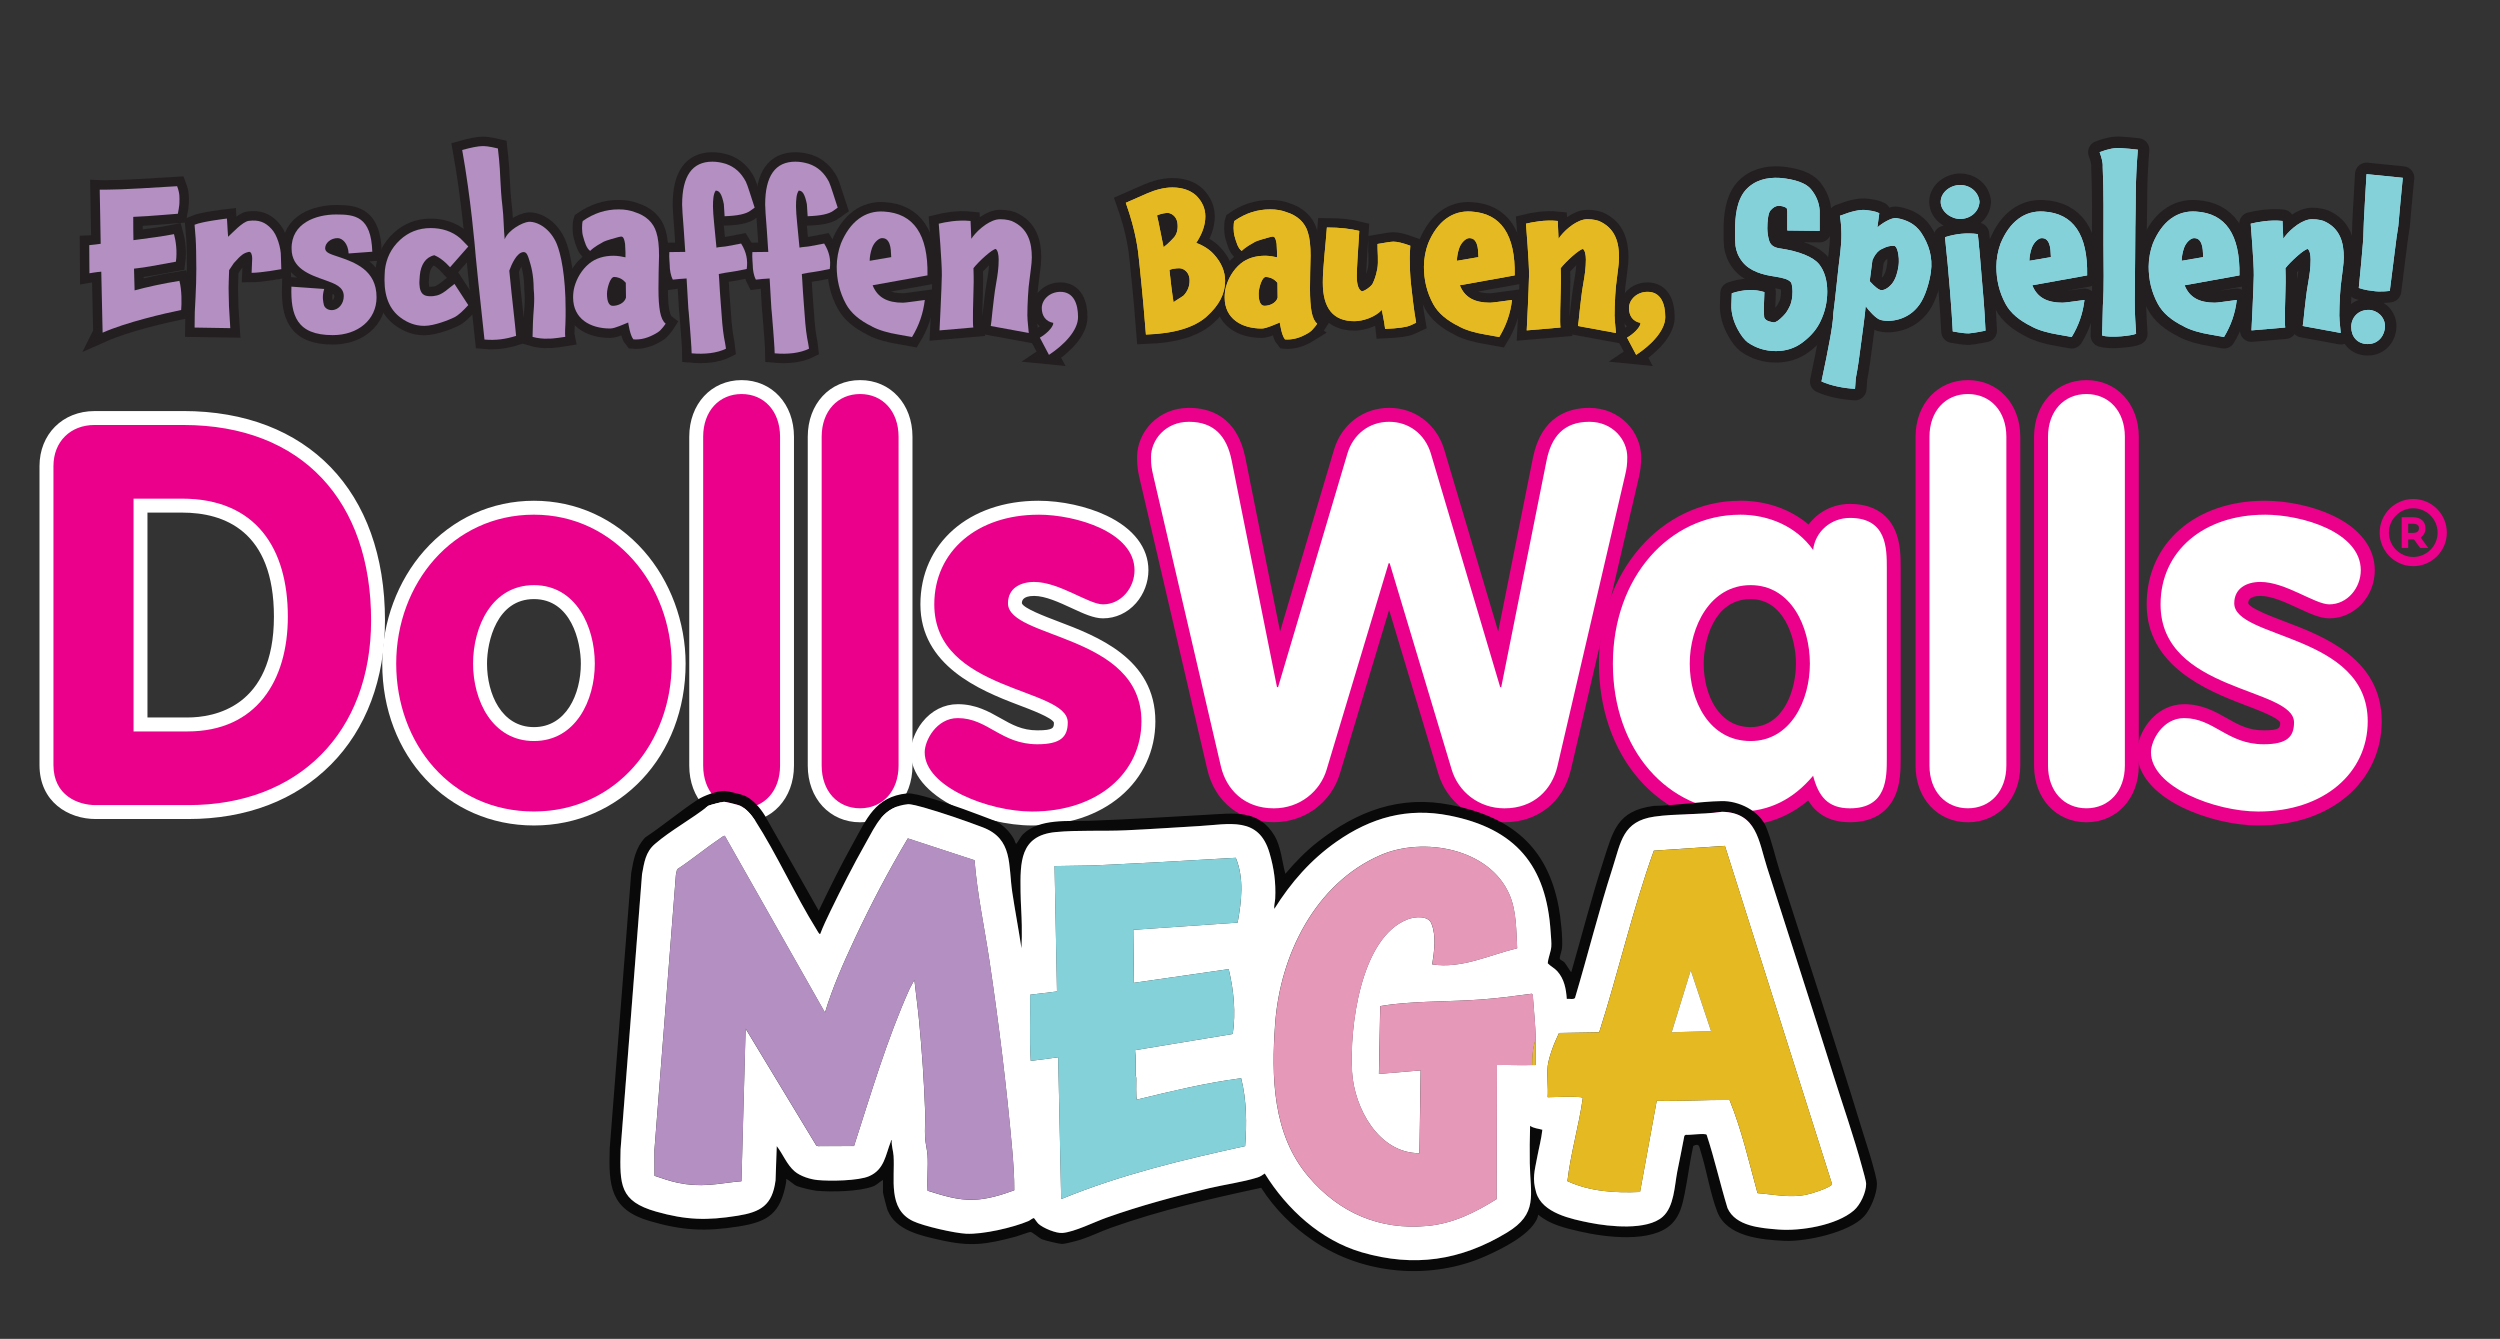 <?xml version="1.0" encoding="UTF-8"?>
<svg xmlns="http://www.w3.org/2000/svg" xmlns:xlink="http://www.w3.org/1999/xlink" id="Web_mega" data-name="Web mega" viewBox="0 0 687.96 368.44">
  <rect x="0" y="0" width="687.96" height="368.44" fill="#333333" stroke="none"/>
  <defs>
    <style>
      .cls-1, .cls-2, .cls-3 {
        fill: none;
      }

      .cls-4 {
        fill: #e598b7;
      }

      .cls-5 {
        fill: #85d1da;
      }

      .cls-6 {
        fill: #e4b921;
      }

      .cls-7 {
        fill: #a7d8e8;
      }

      .cls-8 {
        fill: #0a0909;
      }

      .cls-9 {
        clip-path: url(#clippath-1);
      }

      .cls-10 {
        fill: #b38fc2;
      }

      .cls-11 {
        fill: #fff;
      }

      .cls-12 {
        fill: #e5b831;
      }

      .cls-2 {
        stroke-linejoin: round;
        stroke-width: 6.33px;
      }

      .cls-2, .cls-3 {
        stroke: #231f20;
      }

      .cls-3 {
        stroke-width: 5.2px;
      }

      .cls-13 {
        clip-path: url(#clippath);
      }

      .cls-14 {
        fill: #eb008b;
      }
    </style>
    <clipPath id="clippath">
      <rect class="cls-1" x="10.88" y="104.6" width="662.45" height="122.55"></rect>
    </clipPath>
    <clipPath id="clippath-1">
      <rect class="cls-1" x="10.88" y="104.6" width="662.45" height="122.55"></rect>
    </clipPath>
  </defs>
  <g>
    <g id="Ny_logo_DW" data-name="Ny logo DW">
      <g class="cls-13">
        <g class="cls-9">
          <path class="cls-14" d="M26.31,223.47c-9.34,0-13.52-6.5-13.52-12.94v-82.27c0-7.79,5.44-13.23,13.23-13.23h24.39c33.08,0,53.63,21.34,53.63,55.69,0,15.63-4.96,28.88-14.33,38.34-9.35,9.43-22.43,14.41-37.83,14.41h-25.56ZM51.58,199.36c16.09,0,25.7-11.09,25.7-29.67,0-11.41-3.53-30.55-27.17-30.55h-11.45v60.22h12.92Z"></path>
          <path class="cls-11" d="M50.41,116.95c32.91,0,51.71,21.16,51.71,53.77,0,30.85-19.98,50.83-50.24,50.83h-25.56c-4.85,0-11.61-2.65-11.61-11.02v-82.27c0-6.76,4.7-11.31,11.31-11.31h24.39M36.75,201.28h14.84c18.95,0,27.62-13.96,27.62-31.59,0-18.81-8.81-32.47-29.09-32.47h-13.37v64.05M50.41,113.12h-24.39c-8.78,0-15.15,6.37-15.15,15.14v82.27c0,10.2,8,14.85,15.44,14.85h25.56c15.92,0,29.47-5.18,39.19-14.98,9.74-9.82,14.88-23.54,14.88-39.69,0-35.53-21.28-57.6-55.55-57.6M40.58,141.06h9.54c11.52,0,25.26,4.97,25.26,28.63,0,25.05-16.63,27.75-23.79,27.75h-11.01v-56.39Z"></path>
          <path class="cls-14" d="M146.93,225.23c-22.7,0-39.82-18.32-39.82-42.61s17.49-42.91,39.82-42.91,39.82,18.85,39.82,42.91-17.12,42.61-39.82,42.61M146.93,162.94c-10.19,0-14.83,10.2-14.83,19.68s4.64,19.39,14.83,19.39,14.83-10.05,14.83-19.39-4.64-19.68-14.83-19.68"></path>
          <path class="cls-11" d="M146.93,141.63c22.33,0,37.9,19.54,37.9,40.99s-15.13,40.69-37.9,40.69-37.9-18.66-37.9-40.69,15.57-40.99,37.9-40.99M146.93,203.92c11.46,0,16.75-11.17,16.75-21.3s-5.14-21.6-16.75-21.6-16.75,11.46-16.75,21.6,5.29,21.3,16.75,21.3M146.93,137.8c-11.64,0-22.37,4.88-30.2,13.75-7.33,8.3-11.54,19.63-11.54,31.08,0,25.38,17.94,44.53,41.74,44.53s41.74-19.14,41.74-44.53c0-11.45-4.21-22.78-11.54-31.08-7.83-8.86-18.56-13.75-30.2-13.75M146.93,200.09c-8.87,0-12.91-9.06-12.91-17.47,0-6.14,2.7-17.76,12.91-17.76s12.91,11.62,12.91,17.76c0,8.41-4.04,17.47-12.91,17.47"></path>
          <path class="cls-14" d="M204.08,224.35c-7.36,0-12.49-5.62-12.49-13.67v-90.5c0-8.05,5.14-13.67,12.49-13.67s12.49,5.62,12.49,13.67v90.5c0,8.05-5.14,13.67-12.49,13.67"></path>
          <path class="cls-11" d="M204.08,108.43c6.17,0,10.58,4.7,10.58,11.75v90.5c0,7.05-4.41,11.75-10.58,11.75s-10.58-4.7-10.58-11.75v-90.5c0-7.05,4.41-11.75,10.58-11.75M204.08,104.6c-8.35,0-14.41,6.56-14.41,15.59v90.5c0,9.03,6.06,15.59,14.41,15.59s14.41-6.56,14.41-15.59v-90.5c0-9.03-6.06-15.59-14.41-15.59"></path>
          <path class="cls-14" d="M236.69,224.35c-7.36,0-12.49-5.62-12.49-13.67v-90.5c0-8.05,5.14-13.67,12.49-13.67s12.49,5.62,12.49,13.67v90.5c0,8.05-5.14,13.67-12.49,13.67"></path>
          <path class="cls-11" d="M236.69,108.43c6.17,0,10.58,4.7,10.58,11.75v90.5c0,7.05-4.41,11.75-10.58,11.75s-10.58-4.7-10.58-11.75v-90.5c0-7.05,4.41-11.75,10.58-11.75M236.69,104.6c-8.35,0-14.41,6.56-14.41,15.59v90.5c0,9.03,6.06,15.59,14.41,15.59s14.41-6.56,14.41-15.59v-90.5c0-9.03-6.06-15.59-14.41-15.59"></path>
          <path class="cls-14" d="M283.99,225.23c-6.37,0-14.06-1.83-20.07-4.77-7.34-3.59-11.38-8.37-11.38-13.46,0-3.95,3.79-11.32,11.03-11.32,4.42,0,7.64,1.82,10.76,3.59,3.29,1.86,6.39,3.61,11.13,3.61,6.46,0,6.46-2.09,6.46-4.11,0-2.43-5.36-4.45-11.03-6.59-10.85-4.09-25.7-9.7-25.7-25.88s12.57-26.6,30.57-26.6c11.44,0,28.36,5.47,28.36,17.2,0,6.24-4.75,11.32-10.59,11.32-2.13,0-4.76-1.22-7.81-2.63-3.58-1.66-7.64-3.54-11.14-3.54-1.59,0-5.28.39-5.28,3.96,0,2.51,5.42,4.57,11.16,6.75,10.79,4.09,25.57,9.7,25.57,25.72s-13.17,26.75-32.03,26.75"></path>
          <path class="cls-11" d="M285.76,141.63c10.43,0,26.44,4.85,26.44,15.28,0,4.85-3.67,9.4-8.67,9.4-3.96,0-12.05-6.17-18.95-6.17-3.82,0-7.2,1.76-7.2,5.88,0,9.84,36.73,8.37,36.73,32.47,0,14.1-11.9,24.83-30.12,24.83-11.9,0-29.53-6.76-29.53-16.31,0-3.23,3.23-9.4,9.11-9.4,8.23,0,11.9,7.2,21.89,7.2,6.46,0,8.37-2.06,8.37-6.02,0-9.7-36.73-8.23-36.73-32.47,0-14.69,11.9-24.68,28.65-24.68M285.76,137.8c-19.12,0-32.48,11.72-32.48,28.51s16.21,23.62,26.94,27.67c3.46,1.31,9.25,3.49,9.8,4.86-.01,1.4-.01,2.14-4.55,2.14-4.23,0-6.99-1.56-10.19-3.37-3.18-1.8-6.78-3.83-11.71-3.83-3.77,0-7.24,1.76-9.76,4.94-1.96,2.48-3.18,5.65-3.18,8.3,0,5.86,4.42,11.25,12.45,15.18,6.26,3.06,14.27,4.96,20.91,4.96,9.73,0,18.16-2.78,24.37-8.03,6.18-5.23,9.58-12.56,9.58-20.63,0-17.35-16.13-23.46-26.8-27.51-3.53-1.34-9.45-3.58-9.93-4.97,0-.49,0-2.03,3.37-2.03,3.08,0,6.94,1.79,10.34,3.36,3.25,1.51,6.06,2.81,8.61,2.81,3.47,0,6.7-1.48,9.08-4.18,2.17-2.46,3.42-5.76,3.42-9.06,0-6.17-4.08-11.5-11.5-15.02-5.41-2.57-12.43-4.1-18.78-4.1"></path>
          <path class="cls-11" d="M414.01,224.35c-7.68,0-14.27-4.86-16.38-12.1l-15.35-51.07-15.35,51.09c-2.11,7.23-8.7,12.09-16.38,12.09-9.83,0-14.92-6.68-16.41-12.93l-18.66-80.23c-.45-1.95-.64-3.13-.64-5.43,0-5.59,4.72-11.61,12.35-11.61s11.99,4.07,13.63,12.11l11.09,55.46,17.08-57.53c1.86-6.11,7.08-10.04,13.3-10.04s11.43,3.94,13.29,10.03l17.08,57.54,11.09-55.45c1.65-8.04,6.23-12.12,13.63-12.12s12.35,6.03,12.35,11.61c0,2.29-.19,3.47-.63,5.42l-18.66,80.22c-1.49,6.26-6.58,12.94-16.41,12.94"></path>
          <path class="cls-14" d="M437.37,116.07c6.46,0,10.43,4.99,10.43,9.7,0,2.06-.15,3.08-.59,4.99l-18.66,80.22c-1.47,6.17-6.32,11.46-14.54,11.46-7.2,0-12.78-4.7-14.55-10.73l-17.04-56.71h-.29l-17.04,56.71c-1.76,6.02-7.35,10.73-14.55,10.73-8.23,0-13.08-5.29-14.55-11.46l-18.66-80.22c-.44-1.91-.59-2.94-.59-4.99,0-4.7,3.96-9.7,10.43-9.7,7.05,0,10.43,4.11,11.75,10.58l12.49,62.44h.3l19.1-64.35c1.61-5.29,6.02-8.67,11.46-8.67s9.84,3.38,11.46,8.67l19.1,64.35h.29l12.49-62.44c1.32-6.46,4.7-10.58,11.75-10.58M437.37,112.24c-5.8,0-13.2,2.37-15.51,13.64l-9.58,47.88-14.87-50.11c-2.12-6.94-8.06-11.41-15.14-11.41s-13.01,4.47-15.13,11.38l-14.88,50.14-9.57-47.86c-2.31-11.29-9.71-13.66-15.51-13.66-4.02,0-7.7,1.5-10.38,4.24-2.47,2.52-3.89,5.91-3.89,9.29,0,2.47.21,3.8.68,5.85l18.66,80.22c2.12,8.9,9.12,14.42,18.28,14.42,8.54,0,15.86-5.42,18.22-13.48l13.51-44.95,13.52,44.98c2.35,8.04,9.67,13.46,18.22,13.46,9.16,0,16.16-5.52,18.27-14.41l18.66-80.23c.47-2.06.68-3.4.68-5.86,0-3.39-1.42-6.77-3.89-9.29-2.68-2.73-6.36-4.24-10.38-4.24"></path>
          <path class="cls-11" d="M478.81,225.23c-21.37,0-36.88-17.92-36.88-42.61s16.2-42.91,36.88-42.91c7.66,0,14.51,2.75,19.31,7.65,1.95-4.04,6.15-6.77,10.96-6.77,12.05,0,12.05,10.62,12.05,15.72v52.3c0,5.11,0,15.73-12.05,15.73-6.42,0-9.35-3.4-10.94-7.19-5.44,5.36-11.93,8.07-19.33,8.07M481.74,162.94c-10.19,0-14.83,10.2-14.83,19.68s4.64,19.39,14.83,19.39c9.45,0,14.39-9.75,14.39-19.39,0-7.91-3.83-19.68-14.39-19.68"></path>
          <path class="cls-14" d="M478.81,141.63c7.79,0,15.42,3.09,20.13,9.7.59-5.14,4.99-8.81,10.14-8.81,10.14,0,10.14,8.37,10.14,13.81v52.3c0,5.44,0,13.81-10.14,13.81-6.17,0-8.67-3.38-10.14-8.96-5.44,6.46-12.05,9.84-20.13,9.84-19.83,0-34.97-16.89-34.97-40.69s15.57-40.99,34.97-40.99M481.74,203.92c11.02,0,16.31-11.17,16.31-21.3s-5.15-21.6-16.31-21.6-16.75,11.46-16.75,21.6,5.29,21.3,16.75,21.3M478.81,137.8c-21.76,0-38.8,19.69-38.8,44.82,0,12.35,3.9,23.64,10.99,31.79,7.15,8.22,17.02,12.74,27.81,12.74,7.08,0,13.37-2.31,18.76-6.87,2.01,3.28,5.4,5.99,11.5,5.99,7.53,0,10.87-3.87,12.35-7.11,1.61-3.53,1.61-7.58,1.61-10.54v-52.3c0-2.96,0-7-1.61-10.54-1.48-3.24-4.83-7.11-12.35-7.11-4.65,0-8.81,2.22-11.37,5.68-5-4.23-11.61-6.57-18.89-6.57M481.74,200.09c-8.87,0-12.91-9.06-12.91-17.47,0-6.14,2.7-17.76,12.91-17.76,9.15,0,12.48,10.62,12.48,17.76s-3.32,17.47-12.48,17.47"></path>
          <path class="cls-11" d="M541.54,224.35c-7.36,0-12.5-5.62-12.5-13.67v-90.5c0-8.05,5.14-13.67,12.5-13.67s12.49,5.62,12.49,13.67v90.5c0,8.05-5.14,13.67-12.49,13.67"></path>
          <path class="cls-14" d="M541.54,108.43c6.17,0,10.58,4.7,10.58,11.75v90.5c0,7.05-4.41,11.75-10.58,11.75s-10.58-4.7-10.58-11.75v-90.5c0-7.05,4.41-11.75,10.58-11.75M541.54,104.6c-8.35,0-14.41,6.56-14.41,15.59v90.5c0,9.03,6.06,15.59,14.41,15.59s14.41-6.56,14.41-15.59v-90.5c0-9.03-6.06-15.59-14.41-15.59"></path>
          <path class="cls-11" d="M574.15,224.35c-7.35,0-12.49-5.62-12.49-13.67v-90.5c0-8.05,5.14-13.67,12.49-13.67s12.49,5.62,12.49,13.67v90.5c0,8.05-5.14,13.67-12.49,13.67"></path>
          <path class="cls-14" d="M574.15,108.43c6.17,0,10.58,4.7,10.58,11.75v90.5c0,7.05-4.41,11.75-10.58,11.75s-10.57-4.7-10.57-11.75v-90.5c0-7.05,4.41-11.75,10.57-11.75M574.15,104.6c-8.35,0-14.41,6.56-14.41,15.59v90.5c0,9.03,6.06,15.59,14.41,15.59s14.41-6.56,14.41-15.59v-90.5c0-9.03-6.06-15.59-14.41-15.59"></path>
          <path class="cls-11" d="M621.45,225.23c-6.37,0-14.06-1.83-20.07-4.77-7.34-3.59-11.38-8.37-11.38-13.46,0-3.95,3.79-11.32,11.03-11.32,4.42,0,7.64,1.82,10.76,3.59,3.29,1.86,6.39,3.61,11.13,3.61,6.46,0,6.46-2.09,6.46-4.11,0-2.43-5.36-4.45-11.03-6.59-10.84-4.09-25.7-9.7-25.7-25.88s12.57-26.6,30.56-26.6c11.44,0,28.36,5.47,28.36,17.2,0,6.24-4.75,11.32-10.58,11.32-2.13,0-4.76-1.22-7.81-2.63-3.58-1.66-7.64-3.54-11.14-3.54-1.59,0-5.28.39-5.28,3.96,0,2.51,5.42,4.57,11.16,6.75,10.79,4.09,25.57,9.7,25.57,25.72s-13.17,26.75-32.03,26.75"></path>
          <path class="cls-14" d="M623.21,141.63c10.43,0,26.44,4.85,26.44,15.28,0,4.85-3.67,9.4-8.67,9.4-3.97,0-12.05-6.17-18.95-6.17-3.82,0-7.2,1.76-7.2,5.88,0,9.84,36.73,8.37,36.73,32.47,0,14.1-11.9,24.83-30.12,24.83-11.9,0-29.53-6.76-29.53-16.31,0-3.23,3.23-9.4,9.11-9.4,8.23,0,11.9,7.2,21.89,7.2,6.46,0,8.37-2.06,8.37-6.02,0-9.7-36.73-8.23-36.73-32.47,0-14.69,11.9-24.68,28.65-24.68M623.21,137.8c-19.12,0-32.48,11.72-32.48,28.51s16.21,23.62,26.94,27.67c3.46,1.31,9.25,3.49,9.8,4.86-.01,1.4-.01,2.14-4.55,2.14-4.23,0-6.99-1.56-10.18-3.37-3.18-1.8-6.79-3.83-11.7-3.83-3.77,0-7.24,1.76-9.76,4.94-1.96,2.48-3.18,5.65-3.18,8.3,0,5.86,4.42,11.25,12.45,15.18,6.26,3.06,14.27,4.96,20.91,4.96,9.73,0,18.16-2.78,24.37-8.03,6.18-5.23,9.58-12.56,9.58-20.63,0-17.35-16.13-23.46-26.8-27.51-3.54-1.34-9.45-3.58-9.93-4.97,0-.49,0-2.03,3.37-2.03,3.08,0,6.94,1.79,10.34,3.36,3.25,1.51,6.06,2.81,8.61,2.81,6.89,0,12.5-5.94,12.5-13.24,0-6.17-4.08-11.5-11.5-15.02-5.41-2.57-12.43-4.1-18.78-4.1"></path>
          <path class="cls-14" d="M664.09,137.32c-5.1,0-9.24,4.15-9.24,9.24s4.15,9.24,9.24,9.24,9.24-4.15,9.24-9.24-4.15-9.24-9.24-9.24M664.09,153.27c-3.69,0-6.7-3.01-6.7-6.7s3.01-6.7,6.7-6.7,6.7,3,6.7,6.7-3.01,6.7-6.7,6.7M667.45,145.36c0-1.87-1.31-3.03-3.42-3.03h-3.12v8.46h1.79v-2.36h1.33c.08,0,.16,0,.25,0l1.72,2.36h2.22l-2.1-2.88c.86-.54,1.33-1.44,1.33-2.55M664.03,146.65h-1.33v-2.52h1.33c1.63,0,1.63.93,1.63,1.23s0,1.28-1.63,1.28"></path>
        </g>
      </g>
    </g>
    <g id="Vector_Smart_Object" data-name="Vector Smart Object">
      <g>
        <path class="cls-8" d="M242.94,324.73c-.91.49-1.65,1.34-2.63,1.72-3.81,1.47-11.4,1.59-15.51,1.24-1.13-.1-4.4-.86-5.44-1.28-1.05-.43-1.96-1.51-3-2,0,.34.02.68-.04,1.02-1.55,8.39-4.77,10.76-13.03,12.07-9.27,1.47-15.57,1.13-24.54-1.5-10.85-3.18-11.29-9.7-10.96-20.04l5.91-75.75c.64-3.66,1.23-6.96,3.85-9.76,4.9-3.24,9.51-7.15,14.4-10.37,1.7-1.12,5.39-2.48,7.42-2.44.84.02,4.61.95,5.45,1.29,2.31.95,4.39,3.42,5.66,5.5l14.82,26.18c3-6.22,6.05-12.44,9.41-18.47,3.8-6.82,6.14-12.92,14.89-13.81,1.39-.14,4.67.79,6.14,1.21,6.25,1.82,12.5,4.24,18.56,6.54,2.02,1.24,3.52,2.74,4.71,4.81.27.48.3.94.61,1.36.64-.74,1.23-2.03,1.9-2.69,4.52-4.41,12.47-3.5,18.29-3.7,10.78-.37,21.51-1.05,32.32-1.65,7.35-.4,14.27-1.59,18.63,5.82,1.72,2.91,2.06,7.16,2.95,10.42,2.72-3.21,5.56-6.15,8.88-8.75,10.85-8.51,22.64-12.96,36.6-10.21,16.38,3.22,26.62,11.28,29.75,28.15.52,2.81,1.15,8.46.91,11.24-.06.7-.71,2.51-.63,2.93.06.31.99.71,1.28,1,.35.36,1.72,2.71,1.89,2.71,2.92-10.13,5.53-20.38,8.78-30.42,2.74-8.48,3.78-13.97,13.87-15.33,6.18-.12,12.55-1.18,18.7-1.32,4.75-.11,10.45,2.66,12.31,7.22,1.48,3.64,2.58,8.55,3.82,12.42,7.54,23.62,15.34,47.19,22.57,70.91.88,2.9,1.9,5.87,2.7,8.78.39,1.43,1.37,4.69,1.37,6.02,0,2.67-1.73,6.95-3.55,8.93-4.1,4.43-15.98,6.99-21.81,6.73-6.42-.29-15.91-1.11-18.58-8-1.96-5.06-2.92-11.44-4.6-16.72-.42-1.32-.34-2.22-2.02-1.4-.94,4.31-1.48,8.72-2.34,13.04-.61,3.03-1.26,6.03-3.49,8.31-5.38,5.51-18.47,3.78-25.31,2.2-4.03-.93-8.3-1.91-11.51-4.64-.09.5-.23.97-.46,1.42-2.25,4.38-9.33,7.87-13.75,9.87-15.25,6.88-33.92,5.3-47.69-4.11-5.79-3.95-10.54-8.66-14.34-14.57-13.93,2.99-27.89,6.21-41.32,10.99-2.73.97-5.57,2.37-8.25,3.24-1.06.34-4.21,1.19-5.2,1.21-.82.02-4.64-.92-5.49-1.25-.82-.32-2.7-2.02-3.2-2.03-.53,0-3.17,1.03-3.99,1.25-8.23,2.19-12.41,2.87-20.88.95-5.25-1.19-12.19-2.59-14.47-8.17-.2-.48-1.28-4.61-1.28-4.95v-3.36ZM225.71,257.02c-.26.25-.88-1-1.01-1.2-6-9.64-10.86-20.59-16.97-30.1-.97-1.5-2.5-3.3-4.17-4.03-.5-.22-3.88-1.07-4.33-1.05-.55.02-3.76.85-4.31,1.1-4.54,3.63-10.39,6.77-14.73,10.53-2.6,2.25-2.92,5.06-3.53,8.28l-5.91,75.75c-.22,9.74-.25,14.27,9.77,17.12,8.21,2.33,14,2.5,22.44,1.14,6.36-1.02,9.56-2.89,10.44-9.73l.33-9.43c1.73,2.22,2.76,5.1,4.93,6.95,1.57,1.34,4.25,2.19,6.3,2.39,3.32.32,11.21.24,14.19-1.06,4.21-1.84,4.51-5.83,5.95-9.47.07-.17.05-.49.28-.45-.13,1.47.41,2.89.5,4.34.41,6.21-1.69,14.58,5.35,17.94,2.88,1.38,11.35,3.3,14.58,3.47,4.6.25,12.92-1.66,17.2-3.49.42-.18,1.17-.84,1.5-.8.1.01.85,1.22,1.24,1.57,1.33,1.2,4.85,2.64,6.6,2.51,3.3-.26,8.83-3.04,12.19-4.23,9.06-3.22,18.8-5.85,28.17-8.08,4.25-1.01,9.23-1.66,13.3-2.95.85-.27,1.29-.62,2.01-1.1,6.1,9.83,15.41,18.4,26.71,21.69,14.42,4.2,27.2,2.28,39.94-5.43,8.61-5.21,6.44-10.26,6.28-19.12-.06-3.41,0-6.85.09-10.26,1.02.71,2.22.74,3.37,1.08-.27,2.55-.97,5.05-1.43,7.58-.71,3.84-1.4,5.78-.27,9.68,1.66,5.69,9.66,7.32,14.79,8.34,5.33,1.06,15.77,2.18,20.05-1.67,3.14-2.82,3.22-8.44,3.99-12.41.64-3.29,1.36-6.56,1.95-9.86l.38-.28c.93.16,5.31-.53,5.75,0,2.19,6.64,3.7,13.48,5.74,20.17,2.23,5.03,9.13,5.51,13.95,5.9,6.1.5,16.08-1.13,20.83-5.25,1.79-1.55,3.37-4.94,3.37-7.29,0-.8-.81-3.56-1.07-4.51-2.31-8.57-5.4-17.36-8.08-25.87-5.96-18.96-12.1-37.87-18.14-56.81-2.29-7.18-2.79-15.02-12.35-15.22-6.05.88-12.7.46-18.68,1.34-8.68,1.27-9.14,6.91-11.46,14.12-3.8,11.81-6.78,23.87-10.33,35.75-.28.55-1.69.17-2.27.28-.18-2.77-.71-5.51-2.62-7.63-.8-.89-1.8-1.32-2.61-2.16.09-1.51.85-3.08.97-4.55.09-1.14-.1-2.74-.17-3.94-1.12-18.46-9.68-28.58-27.86-32.17-11.56-2.28-21.62.55-31.09,7.19-7.06,4.95-12.54,11.21-17.1,18.5-.14-.93.21-1.92.25-2.86.22-4.45-.33-8.31-1.57-12.55-2.98-10.19-11.13-7.85-19.53-7.38-6.72.38-13.46.86-20.17,1.16-6.21.27-13.13-.11-19.2.49-9.87.96-9.69,8.41-9.61,16.32.03,3.08.29,6.26.34,9.33.03,2.1.03,4.23-.09,6.32-.76-5.13-1.75-10.23-2.52-15.36-1.14-7.62.24-14.73-8.15-17.93-4.95-1.88-11.13-4-16.2-5.45-.98-.28-3.55-1-4.43-.9-6.8.72-8.65,5.56-11.64,10.84-3.4,6-6.61,12.37-9.63,18.58-1,2.06-2.01,4.17-2.81,6.29Z"></path>
        <path class="cls-11" d="M225.71,257.02c.8-2.12,1.81-4.23,2.81-6.29,3.02-6.21,6.23-12.57,9.63-18.58,2.99-5.28,4.84-10.12,11.64-10.84.88-.09,3.45.62,4.43.9,5.08,1.45,11.26,3.57,16.2,5.45,8.39,3.2,7.01,10.31,8.15,17.93.77,5.13,1.76,10.23,2.52,15.36.12-2.09.12-4.22.09-6.32-.05-3.08-.31-6.26-.34-9.33-.08-7.91-.26-15.36,9.61-16.32,6.07-.59,13-.21,19.2-.49,6.71-.29,13.45-.78,20.17-1.16,8.4-.47,16.55-2.81,19.53,7.38,1.24,4.24,1.78,8.1,1.57,12.55-.05.94-.39,1.93-.25,2.86,4.56-7.28,10.04-13.55,17.1-18.5,9.48-6.64,19.54-9.48,31.09-7.19,18.18,3.59,26.74,13.71,27.86,32.17.07,1.19.27,2.8.17,3.94-.12,1.47-.88,3.05-.97,4.55.81.84,1.81,1.28,2.61,2.16,1.91,2.12,2.44,4.85,2.62,7.63.58-.11,1.98.27,2.27-.28,3.54-11.88,6.53-23.95,10.33-35.75,2.32-7.22,2.79-12.85,11.46-14.12,5.99-.87,12.64-.46,18.68-1.34,9.56.2,10.06,8.04,12.35,15.22,6.04,18.94,12.17,37.85,18.14,56.81,2.67,8.5,5.76,17.3,8.08,25.87.26.95,1.07,3.71,1.07,4.51,0,2.35-1.58,5.75-3.37,7.29-4.76,4.12-14.74,5.75-20.83,5.25-4.82-.39-11.72-.87-13.95-5.9-2.04-6.69-3.55-13.53-5.74-20.17-.44-.53-4.82.16-5.75,0l-.38.28c-.59,3.3-1.31,6.57-1.95,9.86-.77,3.97-.85,9.59-3.99,12.41-4.29,3.85-14.72,2.73-20.05,1.67-5.12-1.02-13.13-2.65-14.79-8.34-1.14-3.9-.44-5.83.27-9.68.47-2.53,1.16-5.03,1.43-7.58-1.15-.34-2.35-.37-3.37-1.08-.1,3.41-.15,6.84-.09,10.26.16,8.86,2.33,13.92-6.28,19.12-12.75,7.71-25.52,9.62-39.94,5.43-11.3-3.29-20.61-11.86-26.71-21.69-.72.48-1.16.83-2.01,1.1-4.07,1.28-9.05,1.94-13.3,2.95-9.37,2.23-19.11,4.86-28.17,8.08-3.36,1.19-8.88,3.97-12.19,4.23-1.75.14-5.27-1.31-6.6-2.51-.4-.36-1.15-1.56-1.24-1.57-.33-.05-1.08.62-1.5.8-4.28,1.82-12.6,3.73-17.2,3.49-3.23-.17-11.69-2.09-14.58-3.47-7.04-3.36-4.94-11.73-5.35-17.94-.1-1.45-.63-2.87-.5-4.34-.24-.04-.21.28-.28.45-1.44,3.64-1.73,7.63-5.95,9.47-2.98,1.3-10.87,1.39-14.19,1.06-2.05-.2-4.73-1.05-6.3-2.39-2.17-1.85-3.21-4.74-4.93-6.95l-.33,9.43c-.88,6.84-4.08,8.71-10.44,9.73-8.45,1.36-14.23,1.2-22.44-1.14-10.02-2.85-9.99-7.38-9.77-17.12l5.91-75.75c.61-3.22.93-6.03,3.53-8.28,4.34-3.76,10.19-6.9,14.73-10.53.55-.25,3.76-1.09,4.31-1.1.46-.01,3.83.83,4.33,1.05,1.67.73,3.2,2.53,4.17,4.03,6.11,9.51,10.97,20.46,16.97,30.1.13.2.75,1.45,1.01,1.2ZM227.02,278.66l-27.56-48.62c-.25-.16-.95.44-1.21.61-4.06,2.73-7.83,5.9-11.93,8.58l-.33,1.48-5.91,75.75.02,7.11c2.1.71,4.2,1.45,6.37,1.91,3.06.64,5.65.79,8.78.57,2.93-.21,5.85-.76,8.78-.98l1.15-41.97,19.44,32.13.48.18,9.91-.03c4.71-14.57,9.03-29.33,15.31-43.32l1.29-2.4c.42,3.8.95,7.59,1.31,11.39.79,8.2,1.35,16.54,1.65,24.75.09,2.38-.14,4.87-.01,7.23.09,1.64.56,3.28.67,4.91.21,3.17-.19,6.55.02,9.74,4.07,1.28,8.37,2.66,12.7,2.49,3.79-.14,7.63-1.31,11.16-2.62.02-3.73-.25-7.51-.58-11.24-1.51-17.11-3.72-34.96-6.26-51.95-1.38-9.21-3.36-18.33-4.1-27.63l-18.36-6.01c-5.31,8.93-10.17,18.16-14.58,27.58-3.1,6.63-6.11,13.37-8.23,20.39ZM425.89,293.5c-.24,2.7.18,5.71,0,8.44,3.1-.06,6.17-.29,9.27,0l.39.27c-1.08,7.66-3.34,15.15-4.23,22.82,6.25,2.87,13.22,3.29,19.99,2.98l4.59-25.09c6.69.14,13.37-.29,20.04-.23,3.36,8.28,5.34,17.03,7.7,25.64,4.59.36,9,1.39,13.58.39,1.65-.36,5.35-1.56,6.66-2.53.14-.11.28-.16.26-.38l-29.47-93.04-19.56,1.32c-5.9,16.38-9.73,33.41-15.04,49.98l-11.05.19c-.65,1.42-1.32,2.84-1.83,4.31-.5,1.43-1.18,3.44-1.31,4.92ZM422.61,285.87c-.1-4.03-.56-8.02-.82-12.05l-.24-.37c-4.63.63-9.29,1.25-13.96,1.59-8.08.6-16.23.41-24.28,1.31-1.17.13-2.35.33-3.51.51l-.35,18.67,11.48-.98-.33,22.79c-11.24.01-17.93-12.43-18.54-22.38-.73-11.97,2.24-37.07,15.38-42.01,1.87-.7,5.55-1.07,6.45,1.18,1.41,3.53.76,7.66.22,11.25,8.05,1.27,15.73-2.59,23.39-4.44-.3-4.9-.14-10.11-2.1-14.7-5.48-12.83-23.77-16.07-35.58-10.9-17.97,7.86-27.57,27.55-28.93,46.35-1.06,14.62-.75,30.45,9.19,42.13,8.44,9.92,19.55,14.77,32.73,13.53,7.07-.67,13.12-3.68,19.03-7.38l.08-36.89c3.22-.08,6.46.11,9.68,0,.33-.01.66,0,.99,0-.04-2.4.06-4.81,0-7.21ZM340.06,236.05c-9.76.53-19.54,1.18-29.26,1.62-3.48.16-7,.39-10.5.5-3.36.1-6.74.06-10.1.16l.67,34.5-7.39.91c.1,6.06-.2,12.16.17,18.2l7.55-.99.82,39.02c16.26-6.7,33.46-10.83,50.63-14.58.47-6.21.43-12.62-1.1-18.68-9.69,1.26-19.22,3.58-28.68,5.88-.31-.22-.15-5.01-.17-5.82,0-.39-.17-.75-.18-1.13-.05-2.22.12-4.44-.16-6.65l26.88-4.46c.88-5.93.28-12.04-1.12-17.84l-26.09,3.77-.16-14.59,28.71-1.98c1.08-5.88,1.83-12.16-.51-17.84Z"></path>
        <path class="cls-10" d="M227.02,278.66c2.12-7.02,5.13-13.76,8.23-20.39,4.41-9.41,9.27-18.65,14.58-27.58l18.36,6.01c.74,9.3,2.72,18.43,4.1,27.63,2.54,16.99,4.76,34.84,6.26,51.95.33,3.73.6,7.5.58,11.24-3.53,1.31-7.36,2.48-11.16,2.62-4.33.16-8.63-1.21-12.7-2.49-.21-3.19.19-6.57-.02-9.74-.11-1.63-.58-3.26-.67-4.91-.13-2.36.1-4.85.01-7.23-.3-8.21-.86-16.55-1.65-24.75-.37-3.8-.9-7.6-1.31-11.39l-1.29,2.4c-6.27,13.99-10.6,28.75-15.31,43.32l-9.91.03-.48-.18-19.44-32.13-1.15,41.97c-2.93.22-5.85.77-8.78.98-3.12.22-5.71.07-8.78-.57-2.18-.46-4.27-1.2-6.37-1.91l-.02-7.11,5.91-75.75.33-1.48c4.1-2.68,7.87-5.85,11.93-8.58.26-.17.96-.77,1.21-.61l27.56,48.62Z"></path>
        <path class="cls-4" d="M421.63,293.09c-3.22.11-6.46-.08-9.68,0l-.08,36.89c-5.91,3.7-11.96,6.71-19.03,7.38-13.18,1.24-24.29-3.61-32.73-13.53-9.94-11.68-10.25-27.51-9.19-42.13,1.36-18.8,10.96-38.49,28.93-46.35,11.81-5.16,30.1-1.92,35.58,10.9,1.96,4.59,1.8,9.79,2.1,14.7-7.65,1.85-15.33,5.71-23.39,4.44.53-3.59,1.19-7.72-.22-11.25-.9-2.25-4.58-1.89-6.45-1.18-13.14,4.94-16.11,30.05-15.38,42.01.61,9.96,7.3,22.39,18.54,22.38l.33-22.79-11.48.98.35-18.67c1.16-.18,2.34-.38,3.51-.51,8.05-.91,16.21-.71,24.28-1.31,4.67-.35,9.33-.96,13.96-1.59l.24.37c.26,4.03.72,8.02.82,12.05-.79,2.3-1.03,4.78-.98,7.21Z"></path>
        <path class="cls-6" d="M425.89,293.5c.13-1.48.81-3.5,1.31-4.92.52-1.48,1.18-2.9,1.83-4.31l11.05-.19c5.31-16.57,9.14-33.6,15.04-49.98l19.56-1.32,29.47,93.04c.02.21-.12.27-.26.38-1.31.97-5.01,2.17-6.66,2.53-4.58,1.01-9-.03-13.58-.39-2.36-8.61-4.34-17.35-7.7-25.64-6.66-.06-13.34.37-20.04.23l-4.59,25.09c-6.78.32-13.74-.11-19.99-2.98.89-7.68,3.14-15.16,4.23-22.82l-.39-.27c-3.1-.29-6.17-.06-9.27,0,.18-2.73-.24-5.75,0-8.44ZM470.85,283.74l-5.58-16.72-5.25,17.05,10.83-.33Z"></path>
        <path class="cls-5" d="M340.06,236.05c2.34,5.68,1.59,11.96.51,17.84l-28.71,1.98.16,14.59,26.09-3.77c1.4,5.8,1.99,11.91,1.12,17.84l-26.88,4.46c.27,2.21.1,4.43.16,6.65,0,.39.17.75.18,1.13.02.81-.15,5.6.17,5.82,9.46-2.3,18.99-4.61,28.68-5.88,1.52,6.06,1.57,12.47,1.1,18.68-17.17,3.75-34.37,7.88-50.63,14.58l-.82-39.02-7.55.99c-.37-6.04-.07-12.14-.17-18.2l7.39-.91-.67-34.5c3.36-.1,6.74-.06,10.1-.16,3.49-.1,7.02-.34,10.5-.5,9.73-.44,19.5-1.09,29.26-1.62Z"></path>
        <path class="cls-12" d="M422.61,285.87c.06,2.4-.04,4.81,0,7.21-.33,0-.66-.01-.99,0-.05-2.43.2-4.91.98-7.21Z"></path>
        <polygon class="cls-11" points="470.85 283.74 460.02 284.07 465.27 267.02 470.85 283.74"></polygon>
      </g>
    </g>
  </g>
  <g>
    <g>
      <path class="cls-3" d="M28.24,91.53l-.37-16.76c-1.12.05-3.26.43-3.26.43l-.05-7.74c.53,0,2.67-.32,3.15-.37-.05-4.75-.21-10.57-.27-14.89,1.01.05,4.96-.11,6.03-.11.91,0,7.58-.37,15.27-.85.8,2.08.64,3.31.64,4.16,0,.64,0,1.12-.43,3.42-4.32.37-4.96.37-5.5.43-2.35.16-2.88.27-6.78.43,0,2.14,0,4.32.05,6.41,3.15-.43,8.33-1.07,11.16-1.66.53,1.87.91,4.8.53,7.58-7.05,1.28-7.85,1.49-11.53,1.92l.16,5.98c3.31-.91,7.9-1.92,12.33-2.62.69,2.51.64,6.35.48,8.01-4.43.91-15.11,3.36-21.62,6.25Z"></path>
      <path class="cls-3" d="M77.41,74.07s-5.55,1.01-8.17,1.01l.16-3.95c0-.91-.27-1.97-.96-1.81-1.33.32-1.98.69-4.11,3.1l-1.28,1.92c-.05,2.08-.21,4.43-.11,6.83.05,2.51,0,2.88.43,9.13l-9.82-.16.05-4.27c.32-6.19.53-9.39.37-16.71-.05-2.88-.16-4.27-.43-7.31,2.08-.91,8.91-1.71,8.91-1.71.11,2.3.32,5.02.32,5.02,1.17-1.07,4-4.16,5.66-4.38,2.78-.37,4.59.37,6.25,2.19,1.55,1.55,2.67,5.34,2.62,7.63,0,0,.05,2.13.11,3.47Z"></path>
      <path class="cls-3" d="M92.94,70.6c4.7,1.6,10.68,3.68,10.68,11.21,0,6.14-5.07,10.41-12.06,10.41-9.98,0-11.58-5.5-11.37-13.34l9.02.64c-.69,2.24-.21,3.68-.11,4.27.11.69.85,1.55,2.19,1.55,1.87,0,3.31-1.76,3.31-3.84,0-2.62-2.56-3.47-5.07-4.38-4.59-1.6-9.24-3.31-9.29-8.65-.11-7.1,6.73-9.45,12.28-9.45,5.12,0,9.61.48,9.93,10.25l-6.51.48c-.16-2.83-1.76-4.16-2.94-4.22-1.98-.05-3.63,1.39-3.52,2.94.16,1.07,1.39,1.44,3.47,2.14Z"></path>
      <path class="cls-3" d="M128.87,83.95c-1.33,1.44-2.62,2.78-3.95,3.42-1.23.59-5.34,2.3-8.17,2.3-2.67,0-4.64-1.01-5.98-1.87l.11.05c-3.36-2.13-5.07-5.71-5.07-10.78,0-.8.05-1.76.11-2.78.37-3.15,1.65-5.93,4.16-8.27,2.3-2.13,5.12-3.26,8.43-3.26,3.04,0,5.87.85,8.17,2.83.32.27,1.97,2.03,2.19,2.24l-5.02,5.71c-2.67-2.94-4.32-3.2-4.32-3.31-2.4.53-3.74,2.62-4,5.55-.05.96-.16,1.76-.11,2.4.05,1.17.32,2.83,1.81,3.2,1.28.32,2.99.05,3.84-.37,1.17-.59,1.39-.8,4-2.88l3.79,5.82Z"></path>
      <path class="cls-3" d="M150.87,93.18c-1.01.11-3.15-.11-4.32-.48l.11-3.95c.05-2.62.59-5.55.21-9.18-.05-4.27-.69-6.25-1.33-8.33-.32-1.01-.64-1.87-1.44-1.87-1.92,0-3.42,3.63-3.95,5.12l.59,5.82.96,8.86.32,3.26c-2.88.91-5.6,1.28-8.7,1.01l-.37-3.47-.69-6.46c-.43-3.68-.85-8.01-1.33-12.76-.21-2.62-1.39-16.39-3.74-29.47,2.46-.69,4.43-1.07,5.55-1.07.75,0,1.55,0,4.27.64l.32,2.99c.37,3.26.32,7.9.91,12.76.37,2.88.37,6.67.64,9.24,1.01-2.56,4.86-4.64,6.62-4.8,2.56-.11,5.98,1.98,7.69,6.03,1.12,2.67,2.46,8.7,2.46,18.2,0,1.12,0,2.4-.05,3.63-.05.43-.16,3.31-.05,3.79,0,0-3.58.59-4.64.48Z"></path>
      <path class="cls-3" d="M180.98,91.47c-2.56,1.6-4.75,2.08-6.67,1.92-.96-1.07-1.44-4.64-1.44-4.64-1.17.43-3.63,1.65-4.96,1.65-5.5,0-10.2-2.67-10.2-8.54,0-1.01.11-1.97.37-2.94.64-2.35,2.03-4.7,4-6.35,1.81-1.49,4.11-2.19,6.78-2.19,1.01,0,2.35.21,3.26.43v-1.39c-.05-1.39-.11-2.19-.11-2.3-.37-2.3-.8-2.13-1.87-1.87-.48.11-3.42.96-3.95,1.23-1.07.64-2.46,1.28-3.79,2.56-1.01-.69-1.49-2.35-1.98-4.11-.32-1.12-.32-3.31-.05-4.11,3.04-2.14,6.3-3.2,9.88-3.2,1.71,0,3.2.27,4.43.75,2.99.91,5.12,2.83,5.93,5.55.53,1.6.75,3.79.75,6.46,0,1.28-.11,2.94-.11,4.43-.05,2.35-.05,3.42-.05,4.64,0,5.39.53,8.49,1.98,9.61,0,0-1.12,1.76-2.19,2.4ZM171.79,77.38c-.85-.85-2.03-1.17-2.78-1.17-1.12,0-1.98,3.15-1.98,4.64,0,2.3.64,3.31,1.6,3.31,1.28,0,3.15-.64,3.63-2.24l-.05-4.11-.43-.43Z"></path>
      <path class="cls-3" d="M206.55,57.95c-1.28.96-3.63,1.44-7.15,1.55l-.21-3.31c-.59-2.94-1.28-3.74-2.24-3.74-.64.91-.75,2.4-.75,4.43,0,2.19.53,6.35.96,11.26.75-.21,2.19-.21,3.15-.43l3.63-.69c1.49,2.35,1.87,4.59,1.55,6.99-4.8,1.01-4.91.8-7.69,1.39l.11,1.55c.11,2.19.27,4.32.43,6.51.27,4.06.53,7.26.91,9.45.11.59.48,2.46.53,3.04-2.46,1.23-5.92,1.6-9.45,1.28,0-1.23-.43-6.67-.43-6.67l-.37-4.59c-.11-.21-.32-5.23-.59-9.34-.85.05-3.15.21-3.79.32-.64-1.23-.85-2.83-.85-3.95,0-.53-.21-2.08-.11-3.63l4.38-.05-.43-6.41c-.27-3.47-.43-5.6-.43-6.57,0-7.95,2.78-11.85,8.33-11.85,1.17,0,2.46.21,3.68.59,2.51.85,4.27,2.51,5.55,4.96.53,1.12,1.49,4.38,2.4,7.1l-1.12.8Z"></path>
      <path class="cls-3" d="M229.4,57.95c-1.28.96-3.63,1.44-7.15,1.55l-.21-3.31c-.59-2.94-1.28-3.74-2.24-3.74-.64.91-.75,2.4-.75,4.43,0,2.19.53,6.35.96,11.26.75-.21,2.19-.21,3.15-.43l3.63-.69c1.49,2.35,1.87,4.59,1.55,6.99-4.8,1.01-4.91.8-7.69,1.39l.11,1.55c.11,2.19.27,4.32.43,6.51.27,4.06.53,7.26.91,9.45.11.59.48,2.46.53,3.04-2.46,1.23-5.93,1.6-9.45,1.28,0-1.23-.43-6.67-.43-6.67l-.37-4.59c-.11-.21-.32-5.23-.59-9.34-.85.05-3.15.21-3.79.32-.64-1.23-.85-2.83-.85-3.95,0-.53-.21-2.08-.11-3.63l4.38-.05-.43-6.41c-.27-3.47-.43-5.6-.43-6.57,0-7.95,2.78-11.85,8.33-11.85,1.17,0,2.46.21,3.68.59,2.51.85,4.27,2.51,5.55,4.96.53,1.12,1.49,4.38,2.4,7.1l-1.12.8Z"></path>
      <path class="cls-3" d="M240.13,78.5c1.33,3.36,4.06,4.8,8.33,4.8.59,0,2.88-.32,6.03-.75-.43,3.68-1.6,7.05-3.52,10.2l-3.79-.69c-2.56-.43-5.18-1.12-7.21-2.19h.05c-3.52-1.71-5.87-3.74-7.21-6.19-1.81-3.31-2.56-6.78-2.56-10.3,0-2.08.43-4.48,1.17-6.41,2.46-5.92,6.57-9.13,11.9-8.75h-.05c8.17.48,12.17,6.35,11.96,17.56l-15.11,2.72ZM245.25,70.76c-.11-1.55-.05-2.51-.48-3.68-.48-1.17-1.12-1.55-2.03-1.55-.75-.05-2.13.96-2.78,2.72-.43,1.28-.64,2.51-.64,3.52,1.92-.37,3.9-.64,5.93-1.01Z"></path>
      <path class="cls-3" d="M282.73,87.04c0,.53,0,1.01.37,4.59l-10.46-1.92c.32-2.03.32-3.1.48-4.22.21-1.44.48-4.8,1.01-7.58.37-2.14.69-4.11.69-6.46,0-1.39-.27-2.56-.8-2.94-.96.05-4.59,3.31-6.14,5.28.11,3.36.05,4.8,0,6.35-.05,1.28-.27,9.13-.05,9.98l-9.29.8s.59-11.74.64-15.21c.05-3.15-.85-14.15-.85-14.15,1.76-.43,5.23-1.12,8.75-.75,0,0,.21,4.27.21,4.91,1.28-1.98,4.27-4.7,6.94-5.28,1.12-.27,3.2,0,4.16.37,4.59,1.98,5.55,6.03,5.55,10.04,0,1.81-.43,4.16-.64,6.19-.32,1.92-.59,6.62-.59,9.98Z"></path>
      <path class="cls-3" d="M288.66,97.66l-2.51-4.75c1.49-.8,3.68-2.78,3.68-3.95v-.11c-2.03-.37-3.15-1.92-3.15-4.06,0-2.35,2.19-4.48,5.12-4.48,3.63,0,4.86,3.26,4.86,6.94s-3.79,7.63-8.01,10.41Z"></path>
    </g>
    <g>
      <path class="cls-10" d="M28.24,91.53l-.37-16.76c-1.12.05-3.26.43-3.26.43l-.05-7.74c.53,0,2.67-.32,3.15-.37-.05-4.75-.21-10.57-.27-14.89,1.01.05,4.96-.11,6.03-.11.91,0,7.58-.37,15.27-.85.8,2.08.64,3.31.64,4.16,0,.64,0,1.12-.43,3.42-4.32.37-4.96.37-5.5.43-2.35.16-2.88.27-6.78.43,0,2.14,0,4.32.05,6.41,3.15-.43,8.33-1.07,11.16-1.66.53,1.87.91,4.8.53,7.58-7.05,1.28-7.85,1.49-11.53,1.92l.16,5.98c3.31-.91,7.9-1.92,12.33-2.62.69,2.51.64,6.35.48,8.01-4.43.91-15.11,3.36-21.62,6.25Z"></path>
      <path class="cls-10" d="M77.41,74.07s-5.55,1.01-8.17,1.01l.16-3.95c0-.91-.27-1.97-.96-1.81-1.33.32-1.98.69-4.11,3.1l-1.28,1.92c-.05,2.08-.21,4.43-.11,6.83.05,2.51,0,2.88.43,9.13l-9.82-.16.05-4.27c.32-6.19.53-9.39.37-16.71-.05-2.88-.16-4.27-.43-7.31,2.08-.91,8.91-1.71,8.91-1.71.11,2.3.32,5.02.32,5.02,1.17-1.07,4-4.16,5.66-4.38,2.78-.37,4.59.37,6.25,2.19,1.55,1.55,2.67,5.34,2.62,7.63,0,0,.05,2.13.11,3.47Z"></path>
      <path class="cls-10" d="M92.94,70.6c4.7,1.6,10.68,3.68,10.68,11.21,0,6.14-5.07,10.41-12.06,10.41-9.98,0-11.58-5.5-11.37-13.34l9.02.64c-.69,2.24-.21,3.68-.11,4.27.11.69.85,1.55,2.19,1.55,1.87,0,3.31-1.76,3.31-3.84,0-2.62-2.56-3.47-5.07-4.38-4.59-1.6-9.24-3.31-9.29-8.65-.11-7.1,6.73-9.45,12.28-9.45,5.12,0,9.61.48,9.93,10.25l-6.51.48c-.16-2.83-1.76-4.16-2.94-4.22-1.98-.05-3.63,1.39-3.52,2.94.16,1.07,1.39,1.44,3.47,2.14Z"></path>
      <path class="cls-10" d="M128.87,83.95c-1.33,1.44-2.62,2.78-3.95,3.42-1.23.59-5.34,2.3-8.17,2.3-2.67,0-4.64-1.01-5.98-1.87l.11.05c-3.36-2.13-5.07-5.71-5.07-10.78,0-.8.05-1.76.11-2.78.37-3.15,1.65-5.93,4.16-8.27,2.3-2.13,5.12-3.26,8.43-3.26,3.04,0,5.87.85,8.17,2.83.32.27,1.97,2.03,2.19,2.24l-5.02,5.71c-2.67-2.94-4.32-3.2-4.32-3.31-2.4.53-3.74,2.62-4,5.55-.05.96-.16,1.76-.11,2.4.05,1.17.32,2.83,1.81,3.2,1.28.32,2.99.05,3.84-.37,1.17-.59,1.39-.8,4-2.88l3.79,5.82Z"></path>
      <path class="cls-10" d="M150.87,93.18c-1.01.11-3.15-.11-4.32-.48l.11-3.95c.05-2.62.59-5.55.21-9.18-.05-4.27-.69-6.25-1.33-8.33-.32-1.01-.64-1.87-1.44-1.87-1.92,0-3.42,3.63-3.95,5.12l.59,5.82.96,8.86.32,3.26c-2.88.91-5.6,1.28-8.7,1.01l-.37-3.47-.69-6.46c-.43-3.68-.85-8.01-1.33-12.76-.21-2.62-1.39-16.39-3.74-29.47,2.46-.69,4.43-1.07,5.55-1.07.75,0,1.55,0,4.27.64l.32,2.99c.37,3.26.32,7.9.91,12.76.37,2.88.37,6.67.64,9.24,1.01-2.56,4.86-4.64,6.62-4.8,2.56-.11,5.98,1.98,7.69,6.03,1.12,2.67,2.46,8.7,2.46,18.2,0,1.12,0,2.4-.05,3.63-.05.43-.16,3.31-.05,3.79,0,0-3.58.59-4.64.48Z"></path>
      <path class="cls-10" d="M180.98,91.47c-2.56,1.6-4.75,2.08-6.67,1.92-.96-1.07-1.44-4.64-1.44-4.64-1.17.43-3.63,1.65-4.96,1.65-5.5,0-10.2-2.67-10.2-8.54,0-1.01.11-1.97.37-2.94.64-2.35,2.03-4.7,4-6.35,1.81-1.49,4.11-2.19,6.78-2.19,1.01,0,2.35.21,3.26.43v-1.39c-.05-1.39-.11-2.19-.11-2.3-.37-2.3-.8-2.13-1.87-1.87-.48.11-3.42.96-3.95,1.23-1.07.64-2.46,1.28-3.79,2.56-1.01-.69-1.49-2.35-1.98-4.11-.32-1.12-.32-3.31-.05-4.11,3.04-2.14,6.3-3.2,9.88-3.2,1.71,0,3.2.27,4.43.75,2.99.91,5.12,2.83,5.93,5.55.53,1.6.75,3.79.75,6.46,0,1.28-.11,2.94-.11,4.43-.05,2.35-.05,3.42-.05,4.64,0,5.39.53,8.49,1.98,9.61,0,0-1.12,1.76-2.19,2.4ZM171.79,77.38c-.85-.85-2.03-1.17-2.78-1.17-1.12,0-1.98,3.15-1.98,4.64,0,2.3.64,3.31,1.6,3.31,1.28,0,3.15-.64,3.63-2.24l-.05-4.11-.43-.43Z"></path>
      <path class="cls-10" d="M206.55,57.95c-1.28.96-3.63,1.44-7.15,1.55l-.21-3.31c-.59-2.94-1.28-3.74-2.24-3.74-.64.91-.75,2.4-.75,4.43,0,2.19.53,6.35.96,11.26.75-.21,2.19-.21,3.15-.43l3.63-.69c1.49,2.35,1.87,4.59,1.55,6.99-4.8,1.01-4.91.8-7.69,1.39l.11,1.55c.11,2.19.27,4.32.43,6.51.27,4.06.53,7.26.91,9.45.11.59.48,2.46.53,3.04-2.46,1.23-5.92,1.6-9.45,1.28,0-1.23-.43-6.67-.43-6.67l-.37-4.59c-.11-.21-.32-5.23-.59-9.34-.85.05-3.15.21-3.79.32-.64-1.23-.85-2.83-.85-3.95,0-.53-.21-2.08-.11-3.63l4.38-.05-.43-6.41c-.27-3.47-.43-5.6-.43-6.57,0-7.95,2.78-11.85,8.33-11.85,1.17,0,2.46.21,3.68.59,2.51.85,4.27,2.51,5.55,4.96.53,1.12,1.49,4.38,2.4,7.1l-1.12.8Z"></path>
      <path class="cls-10" d="M229.4,57.95c-1.28.96-3.63,1.44-7.15,1.55l-.21-3.31c-.59-2.94-1.28-3.74-2.24-3.74-.64.91-.75,2.4-.75,4.43,0,2.19.53,6.35.96,11.26.75-.21,2.19-.21,3.15-.43l3.63-.69c1.49,2.35,1.87,4.59,1.55,6.99-4.8,1.01-4.91.8-7.69,1.39l.11,1.55c.11,2.19.27,4.32.43,6.51.27,4.06.53,7.26.91,9.45.11.59.48,2.46.53,3.04-2.46,1.23-5.93,1.6-9.45,1.28,0-1.23-.43-6.67-.43-6.67l-.37-4.59c-.11-.21-.32-5.23-.59-9.34-.85.05-3.15.21-3.79.32-.64-1.23-.85-2.83-.85-3.95,0-.53-.21-2.08-.11-3.63l4.38-.05-.43-6.41c-.27-3.47-.43-5.6-.43-6.57,0-7.95,2.78-11.85,8.33-11.85,1.17,0,2.46.21,3.68.59,2.51.85,4.27,2.51,5.55,4.96.53,1.12,1.49,4.38,2.4,7.1l-1.12.8Z"></path>
      <path class="cls-10" d="M240.13,78.5c1.33,3.36,4.06,4.8,8.33,4.8.59,0,2.88-.32,6.03-.75-.43,3.68-1.6,7.05-3.52,10.2l-3.79-.69c-2.56-.43-5.18-1.12-7.21-2.19h.05c-3.52-1.71-5.87-3.74-7.21-6.19-1.81-3.31-2.56-6.78-2.56-10.3,0-2.08.43-4.48,1.17-6.41,2.46-5.92,6.57-9.13,11.9-8.75h-.05c8.17.48,12.17,6.35,11.96,17.56l-15.11,2.72ZM245.25,70.76c-.11-1.55-.05-2.51-.48-3.68-.48-1.17-1.12-1.55-2.03-1.55-.75-.05-2.13.96-2.78,2.72-.43,1.28-.64,2.51-.64,3.52,1.92-.37,3.9-.64,5.93-1.01Z"></path>
      <path class="cls-10" d="M282.73,87.04c0,.53,0,1.01.37,4.59l-10.46-1.92c.32-2.03.32-3.1.48-4.22.21-1.44.48-4.8,1.01-7.58.37-2.14.69-4.11.69-6.46,0-1.39-.27-2.56-.8-2.94-.96.05-4.59,3.31-6.14,5.28.11,3.36.05,4.8,0,6.35-.05,1.28-.27,9.13-.05,9.98l-9.29.8s.59-11.74.64-15.21c.05-3.15-.85-14.15-.85-14.15,1.76-.43,5.23-1.12,8.75-.75,0,0,.21,4.27.21,4.91,1.28-1.98,4.27-4.7,6.94-5.28,1.12-.27,3.2,0,4.16.37,4.59,1.98,5.55,6.03,5.55,10.04,0,1.81-.43,4.16-.64,6.19-.32,1.92-.59,6.62-.59,9.98Z"></path>
      <path class="cls-10" d="M288.66,97.66l-2.51-4.75c1.49-.8,3.68-2.78,3.68-3.95v-.11c-2.03-.37-3.15-1.92-3.15-4.06,0-2.35,2.19-4.48,5.12-4.48,3.63,0,4.86,3.26,4.86,6.94s-3.79,7.63-8.01,10.41Z"></path>
    </g>
  </g>
  <g>
    <g>
      <path class="cls-3" d="M332.05,87.1c-3.36,2.99-8.86,4.7-16.71,4.96-.27-3.68-.96-11.64-1.81-19.7,0-.11-.05-.27-.05-.43-.27-2.72-.75-7.9-3.68-16.12l5.82-2.56c2.3-1.01,4.75-1.66,6.99-1.66,2.83,0,5.07.85,6.57,2.24,1.66,1.66,2.51,3.58,2.51,5.71,0,2.3-.8,4.7-2.51,7.31,1.92.69,3.68,1.81,4.91,3.2,1.98,2.19,3.04,4.64,3.04,7.26,0,3.58-1.71,6.78-5.07,9.77ZM321.43,58.59c-.43-.05-2.08.21-3.04.69.48,1.87.96,4.8,1.81,8.75,1.44-1.07,2.94-2.78,2.94-2.78.91-1.12,1.07-2.67.85-4.06-.27-1.39-1.17-2.35-2.56-2.62ZM325.17,73.91c-.32-.16-2.03-.16-3.36.37.21,2.13.69,6.19,1.12,8.86.43-.32,2.4-1.49,2.78-1.81,1.07-1.12,1.65-2.51,1.65-4.06.05-1.49-.69-2.88-2.19-3.36Z"></path>
      <path class="cls-3" d="M360.29,91.47c-2.56,1.6-4.75,2.08-6.67,1.92-.96-1.07-1.44-4.64-1.44-4.64-1.18.43-3.63,1.65-4.97,1.65-5.5,0-10.2-2.67-10.2-8.54,0-1.01.11-1.97.37-2.94.64-2.35,2.03-4.7,4-6.35,1.81-1.49,4.11-2.19,6.78-2.19,1.01,0,2.35.21,3.26.43v-1.39c-.05-1.39-.11-2.19-.11-2.3-.37-2.3-.8-2.13-1.87-1.87-.48.11-3.42.96-3.95,1.23-1.07.64-2.46,1.28-3.79,2.56-1.01-.69-1.49-2.35-1.98-4.11-.32-1.12-.32-3.31-.05-4.11,3.04-2.14,6.3-3.2,9.88-3.2,1.71,0,3.2.27,4.43.75,2.99.91,5.12,2.83,5.92,5.55.53,1.6.75,3.79.75,6.46,0,1.28-.11,2.94-.11,4.43-.05,2.35-.05,3.42-.05,4.64,0,5.39.53,8.49,1.98,9.61,0,0-1.12,1.76-2.19,2.4ZM351.11,77.38c-.85-.85-2.03-1.17-2.78-1.17-1.12,0-1.97,3.15-1.97,4.64,0,2.3.64,3.31,1.6,3.31,1.28,0,3.15-.64,3.63-2.24l-.05-4.11-.43-.43Z"></path>
      <path class="cls-3" d="M388.21,89.5c-1.07.53-3.47.85-7.05,1.01-.16-1.6-.85-4.91-.91-5.23-1.81,1.98-5.18,3.1-7.53,3.1-5.82,0-8.7-3.52-8.7-10.62,0-1.98.16-4.38.43-7.31.21-2.03.53-5.87.69-7.85,3.68,0,6.62.37,8.91.96-.37,5.61-.69,10.68-.69,12.44,0,2.4.53,3.79,1.39,4.16.69,0,2.56-1.28,2.99-2.13.48-1.07.85-1.87,1.28-4.06.37-1.98,0-5.12.05-6.83,1.87-.32,3.68-.64,4.38-.64,1.07,0,2.56.37,4.64,1.12-.05.69-.16,2.67-.16,3.36,0,2.03.11,4.96.32,6.94.32,2.83.8,7.37,1.44,10.89l-1.49.69Z"></path>
      <path class="cls-3" d="M401.72,78.5c1.33,3.36,4.06,4.8,8.33,4.8.59,0,2.88-.32,6.03-.75-.43,3.68-1.6,7.05-3.52,10.2l-3.79-.69c-2.56-.43-5.18-1.12-7.21-2.19h.05c-3.52-1.71-5.87-3.74-7.21-6.19-1.81-3.31-2.56-6.78-2.56-10.3,0-2.08.43-4.48,1.17-6.41,2.46-5.92,6.57-9.13,11.9-8.75h-.05c8.17.48,12.17,6.35,11.96,17.56l-15.11,2.72ZM406.85,70.76c-.11-1.55-.05-2.51-.48-3.68-.48-1.17-1.12-1.55-2.03-1.55-.75-.05-2.14.96-2.78,2.72-.43,1.28-.64,2.51-.64,3.52,1.92-.37,3.9-.64,5.92-1.01Z"></path>
      <path class="cls-3" d="M444.32,87.04c0,.53,0,1.01.37,4.59l-10.46-1.92c.32-2.03.32-3.1.48-4.22.21-1.44.48-4.8,1.01-7.58.37-2.14.69-4.11.69-6.46,0-1.39-.27-2.56-.8-2.94-.96.05-4.59,3.31-6.14,5.28.11,3.36.05,4.8,0,6.35-.05,1.28-.27,9.13-.05,9.98l-9.29.8s.59-11.74.64-15.21c.05-3.15-.85-14.15-.85-14.15,1.76-.43,5.23-1.12,8.75-.75,0,0,.21,4.27.21,4.91,1.28-1.98,4.27-4.7,6.94-5.28,1.12-.27,3.2,0,4.16.37,4.59,1.98,5.55,6.03,5.55,10.04,0,1.81-.43,4.16-.64,6.19-.32,1.92-.59,6.62-.59,9.98Z"></path>
      <path class="cls-3" d="M450.25,97.66l-2.51-4.75c1.49-.8,3.68-2.78,3.68-3.95v-.11c-2.03-.37-3.15-1.92-3.15-4.06,0-2.35,2.19-4.48,5.12-4.48,3.63,0,4.86,3.26,4.86,6.94s-3.79,7.63-8.01,10.41Z"></path>
    </g>
    <g>
      <path class="cls-6" d="M332.05,87.1c-3.36,2.99-8.86,4.7-16.71,4.96-.27-3.68-.96-11.64-1.81-19.7,0-.11-.05-.27-.05-.43-.27-2.72-.75-7.9-3.68-16.12l5.82-2.56c2.3-1.01,4.75-1.66,6.99-1.66,2.83,0,5.07.85,6.57,2.24,1.66,1.66,2.51,3.58,2.51,5.71,0,2.3-.8,4.7-2.51,7.31,1.92.69,3.68,1.81,4.91,3.2,1.98,2.19,3.04,4.64,3.04,7.26,0,3.58-1.71,6.78-5.07,9.77ZM321.43,58.59c-.43-.05-2.08.21-3.04.69.48,1.87.96,4.8,1.81,8.75,1.44-1.07,2.94-2.78,2.94-2.78.91-1.12,1.07-2.67.85-4.06-.27-1.39-1.17-2.35-2.56-2.62ZM325.17,73.91c-.32-.16-2.03-.16-3.36.37.21,2.13.69,6.19,1.12,8.86.43-.32,2.4-1.49,2.78-1.81,1.07-1.12,1.65-2.51,1.65-4.06.05-1.49-.69-2.88-2.19-3.36Z"></path>
      <path class="cls-6" d="M360.29,91.47c-2.56,1.6-4.75,2.08-6.67,1.92-.96-1.07-1.44-4.64-1.44-4.64-1.18.43-3.63,1.65-4.97,1.65-5.5,0-10.2-2.67-10.2-8.54,0-1.01.11-1.97.37-2.94.64-2.35,2.03-4.7,4-6.35,1.81-1.49,4.11-2.19,6.78-2.19,1.01,0,2.35.21,3.26.43v-1.39c-.05-1.39-.11-2.19-.11-2.3-.37-2.3-.8-2.13-1.87-1.87-.48.11-3.42.96-3.95,1.23-1.07.64-2.46,1.28-3.79,2.56-1.01-.69-1.49-2.35-1.98-4.11-.32-1.12-.32-3.31-.05-4.11,3.04-2.14,6.3-3.2,9.88-3.2,1.71,0,3.2.27,4.43.75,2.99.91,5.12,2.83,5.92,5.55.53,1.6.75,3.79.75,6.46,0,1.28-.11,2.94-.11,4.43-.05,2.35-.05,3.42-.05,4.64,0,5.39.53,8.49,1.98,9.61,0,0-1.12,1.76-2.19,2.4ZM351.11,77.38c-.85-.85-2.03-1.17-2.78-1.17-1.12,0-1.97,3.15-1.97,4.64,0,2.3.64,3.31,1.6,3.31,1.28,0,3.15-.64,3.63-2.24l-.05-4.11-.43-.43Z"></path>
      <path class="cls-6" d="M388.21,89.5c-1.07.53-3.47.85-7.05,1.01-.16-1.6-.85-4.91-.91-5.23-1.81,1.98-5.18,3.1-7.53,3.1-5.82,0-8.7-3.52-8.7-10.62,0-1.98.16-4.38.43-7.31.21-2.03.53-5.87.69-7.85,3.68,0,6.62.37,8.91.96-.37,5.61-.69,10.68-.69,12.44,0,2.4.53,3.79,1.39,4.16.69,0,2.56-1.28,2.99-2.13.48-1.07.85-1.87,1.28-4.06.37-1.98,0-5.12.05-6.83,1.87-.32,3.68-.64,4.38-.64,1.07,0,2.56.37,4.64,1.12-.05.69-.16,2.67-.16,3.36,0,2.03.11,4.96.32,6.94.32,2.83.8,7.37,1.44,10.89l-1.49.69Z"></path>
      <path class="cls-6" d="M401.72,78.5c1.33,3.36,4.06,4.8,8.33,4.8.59,0,2.88-.32,6.03-.75-.43,3.68-1.6,7.05-3.52,10.2l-3.79-.69c-2.56-.43-5.18-1.12-7.21-2.19h.05c-3.52-1.71-5.87-3.74-7.21-6.19-1.81-3.31-2.56-6.78-2.56-10.3,0-2.08.43-4.48,1.17-6.41,2.46-5.92,6.57-9.13,11.9-8.75h-.05c8.17.48,12.17,6.35,11.96,17.56l-15.11,2.72ZM406.85,70.76c-.11-1.55-.05-2.51-.48-3.68-.48-1.17-1.12-1.55-2.03-1.55-.75-.05-2.14.96-2.78,2.72-.43,1.28-.64,2.51-.64,3.52,1.92-.37,3.9-.64,5.92-1.01Z"></path>
      <path class="cls-6" d="M444.32,87.04c0,.53,0,1.01.37,4.59l-10.46-1.92c.32-2.03.32-3.1.48-4.22.21-1.44.48-4.8,1.01-7.58.37-2.14.69-4.11.69-6.46,0-1.39-.27-2.56-.8-2.94-.96.05-4.59,3.31-6.14,5.28.11,3.36.05,4.8,0,6.35-.05,1.28-.27,9.13-.05,9.98l-9.29.8s.59-11.74.64-15.21c.05-3.15-.85-14.15-.85-14.15,1.76-.43,5.23-1.12,8.75-.75,0,0,.21,4.27.21,4.91,1.28-1.98,4.27-4.7,6.94-5.28,1.12-.27,3.2,0,4.16.37,4.59,1.98,5.55,6.03,5.55,10.04,0,1.81-.43,4.16-.64,6.19-.32,1.92-.59,6.62-.59,9.98Z"></path>
      <path class="cls-6" d="M450.25,97.66l-2.51-4.75c1.49-.8,3.68-2.78,3.68-3.95v-.11c-2.03-.37-3.15-1.92-3.15-4.06,0-2.35,2.19-4.48,5.12-4.48,3.63,0,4.86,3.26,4.86,6.94s-3.79,7.63-8.01,10.41Z"></path>
    </g>
    <g>
      <path class="cls-6" d="M332.05,87.1c-3.36,2.99-8.86,4.7-16.71,4.96-.27-3.68-.96-11.64-1.81-19.7,0-.11-.05-.27-.05-.43-.27-2.72-.75-7.9-3.68-16.12l5.82-2.56c2.3-1.01,4.75-1.66,6.99-1.66,2.83,0,5.07.85,6.57,2.24,1.66,1.66,2.51,3.58,2.51,5.71,0,2.3-.8,4.7-2.51,7.31,1.92.69,3.68,1.81,4.91,3.2,1.98,2.19,3.04,4.64,3.04,7.26,0,3.58-1.71,6.78-5.07,9.77ZM321.43,58.59c-.43-.05-2.08.21-3.04.69.48,1.87.96,4.8,1.81,8.75,1.44-1.07,2.94-2.78,2.94-2.78.91-1.12,1.07-2.67.85-4.06-.27-1.39-1.17-2.35-2.56-2.62ZM325.17,73.91c-.32-.16-2.03-.16-3.36.37.21,2.13.69,6.19,1.12,8.86.43-.32,2.4-1.49,2.78-1.81,1.07-1.12,1.65-2.51,1.65-4.06.05-1.49-.69-2.88-2.19-3.36Z"></path>
      <path class="cls-6" d="M360.29,91.47c-2.56,1.6-4.75,2.08-6.67,1.92-.96-1.07-1.44-4.64-1.44-4.64-1.18.43-3.63,1.65-4.97,1.65-5.5,0-10.2-2.67-10.2-8.54,0-1.01.11-1.97.37-2.94.64-2.35,2.03-4.7,4-6.35,1.81-1.49,4.11-2.19,6.78-2.19,1.01,0,2.35.21,3.26.43v-1.39c-.05-1.39-.11-2.19-.11-2.3-.37-2.3-.8-2.13-1.87-1.87-.48.11-3.42.96-3.95,1.23-1.07.64-2.46,1.28-3.79,2.56-1.01-.69-1.49-2.35-1.98-4.11-.32-1.12-.32-3.31-.05-4.11,3.04-2.14,6.3-3.2,9.88-3.2,1.71,0,3.2.27,4.43.75,2.99.91,5.12,2.83,5.92,5.55.53,1.6.75,3.79.75,6.46,0,1.28-.11,2.94-.11,4.43-.05,2.35-.05,3.42-.05,4.64,0,5.39.53,8.49,1.98,9.61,0,0-1.12,1.76-2.19,2.4ZM351.11,77.38c-.85-.85-2.03-1.17-2.78-1.17-1.12,0-1.97,3.15-1.97,4.64,0,2.3.64,3.31,1.6,3.31,1.28,0,3.15-.64,3.63-2.24l-.05-4.11-.43-.43Z"></path>
      <path class="cls-6" d="M388.21,89.5c-1.07.53-3.47.85-7.05,1.01-.16-1.6-.85-4.91-.91-5.23-1.81,1.98-5.18,3.1-7.53,3.1-5.82,0-8.7-3.52-8.7-10.62,0-1.98.16-4.38.43-7.31.21-2.03.53-5.87.69-7.85,3.68,0,6.62.37,8.91.96-.37,5.61-.69,10.68-.69,12.44,0,2.4.53,3.79,1.39,4.16.69,0,2.56-1.28,2.99-2.13.48-1.07.85-1.87,1.28-4.06.37-1.98,0-5.12.05-6.83,1.87-.32,3.68-.64,4.38-.64,1.07,0,2.56.37,4.64,1.12-.05.69-.16,2.67-.16,3.36,0,2.03.11,4.96.32,6.94.32,2.83.8,7.37,1.44,10.89l-1.49.69Z"></path>
      <path class="cls-6" d="M401.72,78.5c1.33,3.36,4.06,4.8,8.33,4.8.59,0,2.88-.32,6.03-.75-.43,3.68-1.6,7.05-3.52,10.2l-3.79-.69c-2.56-.43-5.18-1.12-7.21-2.19h.05c-3.52-1.71-5.87-3.74-7.21-6.19-1.81-3.31-2.56-6.78-2.56-10.3,0-2.08.43-4.48,1.17-6.41,2.46-5.92,6.57-9.13,11.9-8.75h-.05c8.17.48,12.17,6.35,11.96,17.56l-15.11,2.72ZM406.85,70.76c-.11-1.55-.05-2.51-.48-3.68-.48-1.17-1.12-1.55-2.03-1.55-.75-.05-2.14.96-2.78,2.72-.43,1.28-.64,2.51-.64,3.52,1.92-.37,3.9-.64,5.92-1.01Z"></path>
      <path class="cls-6" d="M444.32,87.04c0,.53,0,1.01.37,4.59l-10.46-1.92c.32-2.03.32-3.1.48-4.22.21-1.44.48-4.8,1.01-7.58.37-2.14.69-4.11.69-6.46,0-1.39-.27-2.56-.8-2.94-.96.05-4.59,3.31-6.14,5.28.11,3.36.05,4.8,0,6.35-.05,1.28-.27,9.13-.05,9.98l-9.29.8s.59-11.74.64-15.21c.05-3.15-.85-14.15-.85-14.15,1.76-.43,5.23-1.12,8.75-.75,0,0,.21,4.27.21,4.91,1.28-1.98,4.27-4.7,6.94-5.28,1.12-.27,3.2,0,4.16.37,4.59,1.98,5.55,6.03,5.55,10.04,0,1.81-.43,4.16-.64,6.19-.32,1.92-.59,6.62-.59,9.98Z"></path>
      <path class="cls-6" d="M450.25,97.66l-2.51-4.75c1.49-.8,3.68-2.78,3.68-3.95v-.11c-2.03-.37-3.15-1.92-3.15-4.06,0-2.35,2.19-4.48,5.12-4.48,3.63,0,4.86,3.26,4.86,6.94s-3.79,7.63-8.01,10.41Z"></path>
    </g>
  </g>
  <g>
    <g>
      <path class="cls-2" d="M500.96,88.38l.05-.05c-1.07,2.3-2.67,4.16-5.02,5.93-2.08,1.55-4.48,2.35-7.31,2.35s-5.5-.8-7.9-2.51h.05c-1.23-.8-4.59-5.5-4.38-10.25,0-.59.11-2.56.11-3.15,3.31-1.07,6.25-1.17,8.97-.32l-.11,3.15c-.11,1.55,0,3.58.05,3.79.37,1.17,2.24,1.33,2.62,1.39.59.05,1.49-.59,2.67-1.81.85-.85,1.23-1.55,1.87-2.88.37-.91.64-2.19.64-3.79,0-.91-.21-2.24-.37-2.46-.75-.96-2.19-1.28-4.38-1.65-3.47-.48-6.99-1.49-9.02-4.06-1.23-1.55-1.71-2.99-1.92-4.43-.11-1.01-.11-2.24-.11-3.52v-.85c0-3.52.37-8.01,2.88-10.94,2.46-2.72,5.82-3.58,9.45-3.36,4.27.37,7.26,1.49,8.59,3.15l-.05-.05c1.44,1.76,2.24,3.68,2.4,5.82v5.66l-8.91-.11v-5.23c-.05-.43-.11-.85-.16-.91-.8-.59-1.76-.64-2.24-.64-.8,0-1.49.43-2.24,1.28-.64.75-.85,3.04-.85,4.91,0,1.01.16,2.24.48,3.31.37,1.33,1.39,1.98,2.88,2.19,5.39.8,9.24,2.35,10.89,4.38,1.39,1.76,2.24,4.27,2.24,7.53,0,2.88-.64,5.66-1.87,8.17Z"></path>
      <path class="cls-2" d="M528.18,83.84c-2.99,4.32-8.27,4.96-10.78,4.16-1.12-.32-3.1-2.46-4-3.74-.16,2.19-.91,7.53-1.39,11.16-.32,2.46-.69,5.45-1.33,8.7l-.21,2.88c-3.15-.16-6.57-.85-9.23-2.03.91-4.27,1.87-9.02,2.3-11.48.27-1.44.91-4.91.96-7.31.53-3.68,1.39-12.92,1.92-16.71.43-3.52.43-6.89-.11-10.09,3.2-1.23,5.61-1.82,7.37-1.55.69.11,2.19.21,3.47.85l-.53,3.9c1.12-1.01,3.84-2.78,5.28-2.56,2.88.48,5.18,1.71,6.73,3.95,2.24,3.36,3.26,6.94,2.72,10.84-.37,2.62-1.44,6.62-3.15,9.02ZM522.52,71.08c-.27-3.31-1.17-3.42-1.23-3.42-1.01-.11-2.13.16-3.42.85-.91.37-1.65,1.23-2.24,2.3,0-.05-.21.53-.37.8l-.75,5.77c1.49,1.66,2.61,2.46,3.2,2.46.69.05,1.81-.43,2.94-1.76,1.07-1.39,1.55-3.15,1.82-5.07.11-.91.05-1.55.05-1.92Z"></path>
      <path class="cls-2" d="M539.39,60.25c-2.51,0-5.34-2.03-5.34-4.7s2.72-4.64,5.34-4.64c2.83,0,5.12,1.98,5.34,4.64-.16,2.78-2.56,4.7-5.34,4.7ZM541.8,91.74c-.64,0-1.39,0-4.43-.53-.27-5.5-1.07-16.12-2.14-25.94,2.88-.91,5.93-1.28,9.02-.85l.37,3.36-.05-.11c.16.96.43,4.91.85,9.71.21,2.35.69,7.42.96,13.61,0,0-3.04.64-4.59.75Z"></path>
      <path class="cls-2" d="M559.25,78.5c1.33,3.36,4.06,4.8,8.33,4.8.59,0,2.88-.32,6.03-.75-.43,3.68-1.6,7.05-3.52,10.2l-3.79-.69c-2.56-.43-5.18-1.12-7.21-2.19h.05c-3.52-1.71-5.87-3.74-7.21-6.19-1.81-3.31-2.56-6.78-2.56-10.3,0-2.08.43-4.48,1.17-6.41,2.46-5.92,6.57-9.13,11.9-8.75h-.05c8.17.48,12.17,6.35,11.96,17.56l-15.11,2.72ZM564.38,70.76c-.11-1.55-.05-2.51-.48-3.68-.48-1.17-1.12-1.55-2.03-1.55-.75-.05-2.14.96-2.78,2.72-.43,1.28-.64,2.51-.64,3.52,1.92-.37,3.9-.64,5.92-1.01Z"></path>
      <path class="cls-2" d="M578.47,92.33s.16-5.5.21-8.27c.37-5.66.16-10.46.16-16.87,0-7.05.11-14.36-.21-21.25.11-1.33-.48-3.04-.85-4.06,2.4-.91,4.11-1.23,5.82-1.12.53,0,4,.32,4.7.43-.8,9.88-.48,13.99-.69,21.4-.05,3.04-.05,13.45-.16,19.86-.05,3.74.27,7.53.37,9.39-1.01.53-7.1,1.23-9.34.48Z"></path>
      <path class="cls-2" d="M601.16,78.5c1.33,3.36,4.06,4.8,8.33,4.8.59,0,2.88-.32,6.03-.75-.43,3.68-1.6,7.05-3.52,10.2l-3.79-.69c-2.56-.43-5.18-1.12-7.21-2.19h.05c-3.52-1.71-5.87-3.74-7.21-6.19-1.81-3.31-2.56-6.78-2.56-10.3,0-2.08.43-4.48,1.17-6.41,2.46-5.92,6.57-9.13,11.9-8.75h-.05c8.17.48,12.17,6.35,11.96,17.56l-15.11,2.72ZM606.29,70.76c-.11-1.55-.05-2.51-.48-3.68-.48-1.17-1.12-1.55-2.03-1.55-.75-.05-2.14.96-2.78,2.72-.43,1.28-.64,2.51-.64,3.52,1.92-.37,3.9-.64,5.92-1.01Z"></path>
      <path class="cls-2" d="M643.76,87.04c0,.53,0,1.01.37,4.59l-10.46-1.92c.32-2.03.32-3.1.48-4.22.21-1.44.48-4.8,1.01-7.58.37-2.14.69-4.11.69-6.46,0-1.39-.27-2.56-.8-2.94-.96.05-4.59,3.31-6.14,5.28.11,3.36.05,4.8,0,6.35-.05,1.28-.27,9.13-.05,9.98l-9.29.8s.59-11.74.64-15.21c.05-3.15-.85-14.15-.85-14.15,1.76-.43,5.23-1.12,8.75-.75,0,0,.21,4.27.21,4.91,1.28-1.98,4.27-4.7,6.94-5.28,1.12-.27,3.2,0,4.16.37,4.59,1.98,5.55,6.03,5.55,10.04,0,1.81-.43,4.16-.64,6.19-.32,1.92-.59,6.62-.59,9.98Z"></path>
      <path class="cls-2" d="M651.61,94.68c-2.99,0-4.59-2.13-4.59-4.7s1.87-4.7,4.75-4.7c2.35,0,4.54,1.92,4.54,4.48,0,2.4-1.71,4.91-4.7,4.91ZM649.1,79.25s1.39-13.83,1.28-15.05c-.05-1.39.85-16.28.85-16.28l9.98,1.01c-.27,2.35-1.07,11.48-1.23,13.24-.27,1.55-.69,4.48-1.07,7.74-.32,2.62-1.28,10.14-1.28,10.14,0,0-2.67.37-4.7,0-1.98-.16-3.84-.8-3.84-.8Z"></path>
    </g>
    <g>
      <path class="cls-7" d="M500.96,88.38l.05-.05c-1.07,2.3-2.67,4.16-5.02,5.93-2.08,1.55-4.48,2.35-7.31,2.35s-5.5-.8-7.9-2.51h.05c-1.23-.8-4.59-5.5-4.38-10.25,0-.59.11-2.56.11-3.15,3.31-1.07,6.25-1.17,8.97-.32l-.11,3.15c-.11,1.55,0,3.58.05,3.79.37,1.17,2.24,1.33,2.62,1.39.59.05,1.49-.59,2.67-1.81.85-.85,1.23-1.55,1.87-2.88.37-.91.64-2.19.64-3.79,0-.91-.21-2.24-.37-2.46-.75-.96-2.19-1.28-4.38-1.65-3.47-.48-6.99-1.49-9.02-4.06-1.23-1.55-1.71-2.99-1.92-4.43-.11-1.01-.11-2.24-.11-3.52v-.85c0-3.52.37-8.01,2.88-10.94,2.46-2.72,5.82-3.58,9.45-3.36,4.27.37,7.26,1.49,8.59,3.15l-.05-.05c1.44,1.76,2.24,3.68,2.4,5.82v5.66l-8.91-.11v-5.23c-.05-.43-.11-.85-.16-.91-.8-.59-1.76-.64-2.24-.64-.8,0-1.49.43-2.24,1.28-.64.75-.85,3.04-.85,4.91,0,1.01.16,2.24.48,3.31.37,1.33,1.39,1.98,2.88,2.19,5.39.8,9.24,2.35,10.89,4.38,1.39,1.76,2.24,4.27,2.24,7.53,0,2.88-.64,5.66-1.87,8.17Z"></path>
      <path class="cls-7" d="M528.18,83.84c-2.99,4.32-8.27,4.96-10.78,4.16-1.12-.32-3.1-2.46-4-3.74-.16,2.19-.91,7.53-1.39,11.16-.32,2.46-.69,5.45-1.33,8.7l-.21,2.88c-3.15-.16-6.57-.85-9.23-2.03.91-4.27,1.87-9.02,2.3-11.48.27-1.44.91-4.91.96-7.31.53-3.68,1.39-12.92,1.92-16.71.43-3.52.43-6.89-.11-10.09,3.2-1.23,5.61-1.82,7.37-1.55.69.11,2.19.21,3.47.85l-.53,3.9c1.12-1.01,3.84-2.78,5.28-2.56,2.88.48,5.18,1.71,6.73,3.95,2.24,3.36,3.26,6.94,2.72,10.84-.37,2.62-1.44,6.62-3.15,9.02ZM522.52,71.08c-.27-3.31-1.17-3.42-1.23-3.42-1.01-.11-2.13.16-3.42.85-.91.37-1.65,1.23-2.24,2.3,0-.05-.21.53-.37.8l-.75,5.77c1.49,1.66,2.61,2.46,3.2,2.46.69.05,1.81-.43,2.94-1.76,1.07-1.39,1.55-3.15,1.82-5.07.11-.91.05-1.55.05-1.92Z"></path>
      <path class="cls-7" d="M539.39,60.25c-2.51,0-5.34-2.03-5.34-4.7s2.72-4.64,5.34-4.64c2.83,0,5.12,1.98,5.34,4.64-.16,2.78-2.56,4.7-5.34,4.7ZM541.8,91.74c-.64,0-1.39,0-4.43-.53-.27-5.5-1.07-16.12-2.14-25.94,2.88-.91,5.93-1.28,9.02-.85l.37,3.36-.05-.11c.16.96.43,4.91.85,9.71.21,2.35.69,7.42.96,13.61,0,0-3.04.64-4.59.75Z"></path>
      <path class="cls-7" d="M559.25,78.5c1.33,3.36,4.06,4.8,8.33,4.8.59,0,2.88-.32,6.03-.75-.43,3.68-1.6,7.05-3.52,10.2l-3.79-.69c-2.56-.43-5.18-1.12-7.21-2.19h.05c-3.52-1.71-5.87-3.74-7.21-6.19-1.81-3.31-2.56-6.78-2.56-10.3,0-2.08.43-4.48,1.17-6.41,2.46-5.92,6.57-9.13,11.9-8.75h-.05c8.17.48,12.17,6.35,11.96,17.56l-15.11,2.72ZM564.38,70.76c-.11-1.55-.05-2.51-.48-3.68-.48-1.17-1.12-1.55-2.03-1.55-.75-.05-2.14.96-2.78,2.72-.43,1.28-.64,2.51-.64,3.52,1.92-.37,3.9-.64,5.92-1.01Z"></path>
      <path class="cls-7" d="M578.47,92.33s.16-5.5.21-8.27c.37-5.66.16-10.46.16-16.87,0-7.05.11-14.36-.21-21.25.11-1.33-.48-3.04-.85-4.06,2.4-.91,4.11-1.23,5.82-1.12.53,0,4,.32,4.7.43-.8,9.88-.48,13.99-.69,21.4-.05,3.04-.05,13.45-.16,19.86-.05,3.74.27,7.53.37,9.39-1.01.53-7.1,1.23-9.34.48Z"></path>
      <path class="cls-7" d="M601.16,78.5c1.33,3.36,4.06,4.8,8.33,4.8.59,0,2.88-.32,6.03-.75-.43,3.68-1.6,7.05-3.52,10.2l-3.79-.69c-2.56-.43-5.18-1.12-7.21-2.19h.05c-3.52-1.71-5.87-3.74-7.21-6.19-1.81-3.31-2.56-6.78-2.56-10.3,0-2.08.43-4.48,1.17-6.41,2.46-5.92,6.57-9.13,11.9-8.75h-.05c8.17.48,12.17,6.35,11.96,17.56l-15.11,2.72ZM606.29,70.76c-.11-1.55-.05-2.51-.48-3.68-.48-1.17-1.12-1.55-2.03-1.55-.75-.05-2.14.96-2.78,2.72-.43,1.28-.64,2.51-.64,3.52,1.92-.37,3.9-.64,5.92-1.01Z"></path>
      <path class="cls-7" d="M643.76,87.04c0,.53,0,1.01.37,4.59l-10.46-1.92c.32-2.03.32-3.1.48-4.22.21-1.44.48-4.8,1.01-7.58.37-2.14.69-4.11.69-6.46,0-1.39-.27-2.56-.8-2.94-.96.05-4.59,3.31-6.14,5.28.11,3.36.05,4.8,0,6.35-.05,1.28-.27,9.13-.05,9.98l-9.29.8s.59-11.74.64-15.21c.05-3.15-.85-14.15-.85-14.15,1.76-.43,5.23-1.12,8.75-.75,0,0,.21,4.27.21,4.91,1.28-1.98,4.27-4.7,6.94-5.28,1.12-.27,3.2,0,4.16.37,4.59,1.98,5.55,6.03,5.55,10.04,0,1.81-.43,4.16-.64,6.19-.32,1.92-.59,6.62-.59,9.98Z"></path>
      <path class="cls-7" d="M651.61,94.68c-2.99,0-4.59-2.13-4.59-4.7s1.87-4.7,4.75-4.7c2.35,0,4.54,1.92,4.54,4.48,0,2.4-1.71,4.91-4.7,4.91ZM649.1,79.25s1.39-13.83,1.28-15.05c-.05-1.39.85-16.28.85-16.28l9.98,1.01c-.27,2.35-1.07,11.48-1.23,13.24-.27,1.55-.69,4.48-1.07,7.74-.32,2.62-1.28,10.14-1.28,10.14,0,0-2.67.37-4.7,0-1.98-.16-3.84-.8-3.84-.8Z"></path>
    </g>
    <g>
      <path class="cls-5" d="M500.96,88.38l.05-.05c-1.07,2.3-2.67,4.16-5.02,5.93-2.08,1.55-4.48,2.35-7.31,2.35s-5.5-.8-7.9-2.51h.05c-1.23-.8-4.59-5.5-4.38-10.25,0-.59.11-2.56.11-3.15,3.31-1.07,6.25-1.17,8.97-.32l-.11,3.15c-.11,1.55,0,3.58.05,3.79.37,1.17,2.24,1.33,2.62,1.39.59.05,1.49-.59,2.67-1.81.85-.85,1.23-1.55,1.87-2.88.37-.91.64-2.19.64-3.79,0-.91-.21-2.24-.37-2.46-.75-.96-2.19-1.28-4.38-1.65-3.47-.48-6.99-1.49-9.02-4.06-1.23-1.55-1.71-2.99-1.92-4.43-.11-1.01-.11-2.24-.11-3.52v-.85c0-3.52.37-8.01,2.88-10.94,2.46-2.72,5.82-3.58,9.45-3.36,4.27.37,7.26,1.49,8.59,3.15l-.05-.05c1.44,1.76,2.24,3.68,2.4,5.82v5.66l-8.91-.11v-5.23c-.05-.43-.11-.85-.16-.91-.8-.59-1.76-.64-2.24-.64-.8,0-1.49.43-2.24,1.28-.64.75-.85,3.04-.85,4.91,0,1.01.16,2.24.48,3.31.37,1.33,1.39,1.98,2.88,2.19,5.39.8,9.24,2.35,10.89,4.38,1.39,1.76,2.24,4.27,2.24,7.53,0,2.88-.64,5.66-1.87,8.17Z"></path>
      <path class="cls-5" d="M528.18,83.84c-2.99,4.32-8.27,4.96-10.78,4.16-1.12-.32-3.1-2.46-4-3.74-.16,2.19-.91,7.53-1.39,11.16-.32,2.46-.69,5.45-1.33,8.7l-.21,2.88c-3.15-.16-6.57-.85-9.23-2.03.91-4.27,1.87-9.02,2.3-11.48.27-1.44.91-4.91.96-7.31.53-3.68,1.39-12.92,1.92-16.71.43-3.52.43-6.89-.11-10.09,3.2-1.23,5.61-1.82,7.37-1.55.69.11,2.19.21,3.47.85l-.53,3.9c1.12-1.01,3.84-2.78,5.28-2.56,2.88.48,5.18,1.71,6.73,3.95,2.24,3.36,3.26,6.94,2.72,10.84-.37,2.62-1.44,6.62-3.15,9.02ZM522.52,71.08c-.27-3.31-1.17-3.42-1.23-3.42-1.01-.11-2.13.16-3.42.85-.91.37-1.65,1.23-2.24,2.3,0-.05-.21.53-.37.8l-.75,5.77c1.49,1.66,2.61,2.46,3.2,2.46.69.05,1.81-.43,2.94-1.76,1.07-1.39,1.55-3.15,1.82-5.07.11-.91.05-1.55.05-1.92Z"></path>
      <path class="cls-5" d="M539.39,60.25c-2.51,0-5.34-2.03-5.34-4.7s2.72-4.64,5.34-4.64c2.83,0,5.12,1.98,5.34,4.64-.16,2.78-2.56,4.7-5.34,4.7ZM541.8,91.74c-.64,0-1.39,0-4.43-.53-.27-5.5-1.07-16.12-2.14-25.94,2.88-.91,5.93-1.28,9.02-.85l.37,3.36-.05-.11c.16.96.43,4.91.85,9.71.21,2.35.69,7.42.96,13.61,0,0-3.04.64-4.59.75Z"></path>
      <path class="cls-5" d="M559.25,78.5c1.33,3.36,4.06,4.8,8.33,4.8.59,0,2.88-.32,6.03-.75-.43,3.68-1.6,7.05-3.52,10.2l-3.79-.69c-2.56-.43-5.18-1.12-7.21-2.19h.05c-3.52-1.71-5.87-3.74-7.21-6.19-1.81-3.31-2.56-6.78-2.56-10.3,0-2.08.43-4.48,1.17-6.41,2.46-5.92,6.57-9.13,11.9-8.75h-.05c8.17.48,12.17,6.35,11.96,17.56l-15.11,2.72ZM564.38,70.76c-.11-1.55-.05-2.51-.48-3.68-.48-1.17-1.12-1.55-2.03-1.55-.75-.05-2.14.96-2.78,2.72-.43,1.28-.64,2.51-.64,3.52,1.92-.37,3.9-.64,5.92-1.01Z"></path>
      <path class="cls-5" d="M578.47,92.33s.16-5.5.21-8.27c.37-5.66.16-10.46.16-16.87,0-7.05.11-14.36-.21-21.25.11-1.33-.48-3.04-.85-4.06,2.4-.91,4.11-1.23,5.82-1.12.53,0,4,.32,4.7.43-.8,9.88-.48,13.99-.69,21.4-.05,3.04-.05,13.45-.16,19.86-.05,3.74.27,7.53.37,9.39-1.01.53-7.1,1.23-9.34.48Z"></path>
      <path class="cls-5" d="M601.16,78.5c1.33,3.36,4.06,4.8,8.33,4.8.59,0,2.88-.32,6.03-.75-.43,3.68-1.6,7.05-3.52,10.2l-3.79-.69c-2.56-.43-5.18-1.12-7.21-2.19h.05c-3.52-1.71-5.87-3.74-7.21-6.19-1.81-3.31-2.56-6.78-2.56-10.3,0-2.08.43-4.48,1.17-6.41,2.46-5.92,6.57-9.13,11.9-8.75h-.05c8.17.48,12.17,6.35,11.96,17.56l-15.11,2.72ZM606.29,70.76c-.11-1.55-.05-2.51-.48-3.68-.48-1.17-1.12-1.55-2.03-1.55-.75-.05-2.14.96-2.78,2.72-.43,1.28-.64,2.51-.64,3.52,1.92-.37,3.9-.64,5.92-1.01Z"></path>
      <path class="cls-5" d="M643.76,87.04c0,.53,0,1.01.37,4.59l-10.46-1.92c.32-2.03.32-3.1.48-4.22.21-1.44.48-4.8,1.01-7.58.37-2.14.69-4.11.69-6.46,0-1.39-.27-2.56-.8-2.94-.96.05-4.59,3.31-6.14,5.28.11,3.36.05,4.8,0,6.35-.05,1.28-.27,9.13-.05,9.98l-9.29.8s.59-11.74.64-15.21c.05-3.15-.85-14.15-.85-14.15,1.76-.43,5.23-1.12,8.75-.75,0,0,.21,4.27.21,4.91,1.28-1.98,4.27-4.7,6.94-5.28,1.12-.27,3.2,0,4.16.37,4.59,1.98,5.55,6.03,5.55,10.04,0,1.81-.43,4.16-.64,6.19-.32,1.92-.59,6.62-.59,9.98Z"></path>
      <path class="cls-5" d="M651.61,94.68c-2.99,0-4.59-2.13-4.59-4.7s1.87-4.7,4.75-4.7c2.35,0,4.54,1.92,4.54,4.48,0,2.4-1.71,4.91-4.7,4.91ZM649.1,79.25s1.39-13.83,1.28-15.05c-.05-1.39.85-16.28.85-16.28l9.98,1.01c-.27,2.35-1.07,11.48-1.23,13.24-.27,1.55-.69,4.48-1.07,7.74-.32,2.62-1.28,10.14-1.28,10.14,0,0-2.67.37-4.7,0-1.98-.16-3.84-.8-3.84-.8Z"></path>
    </g>
  </g>
</svg>
